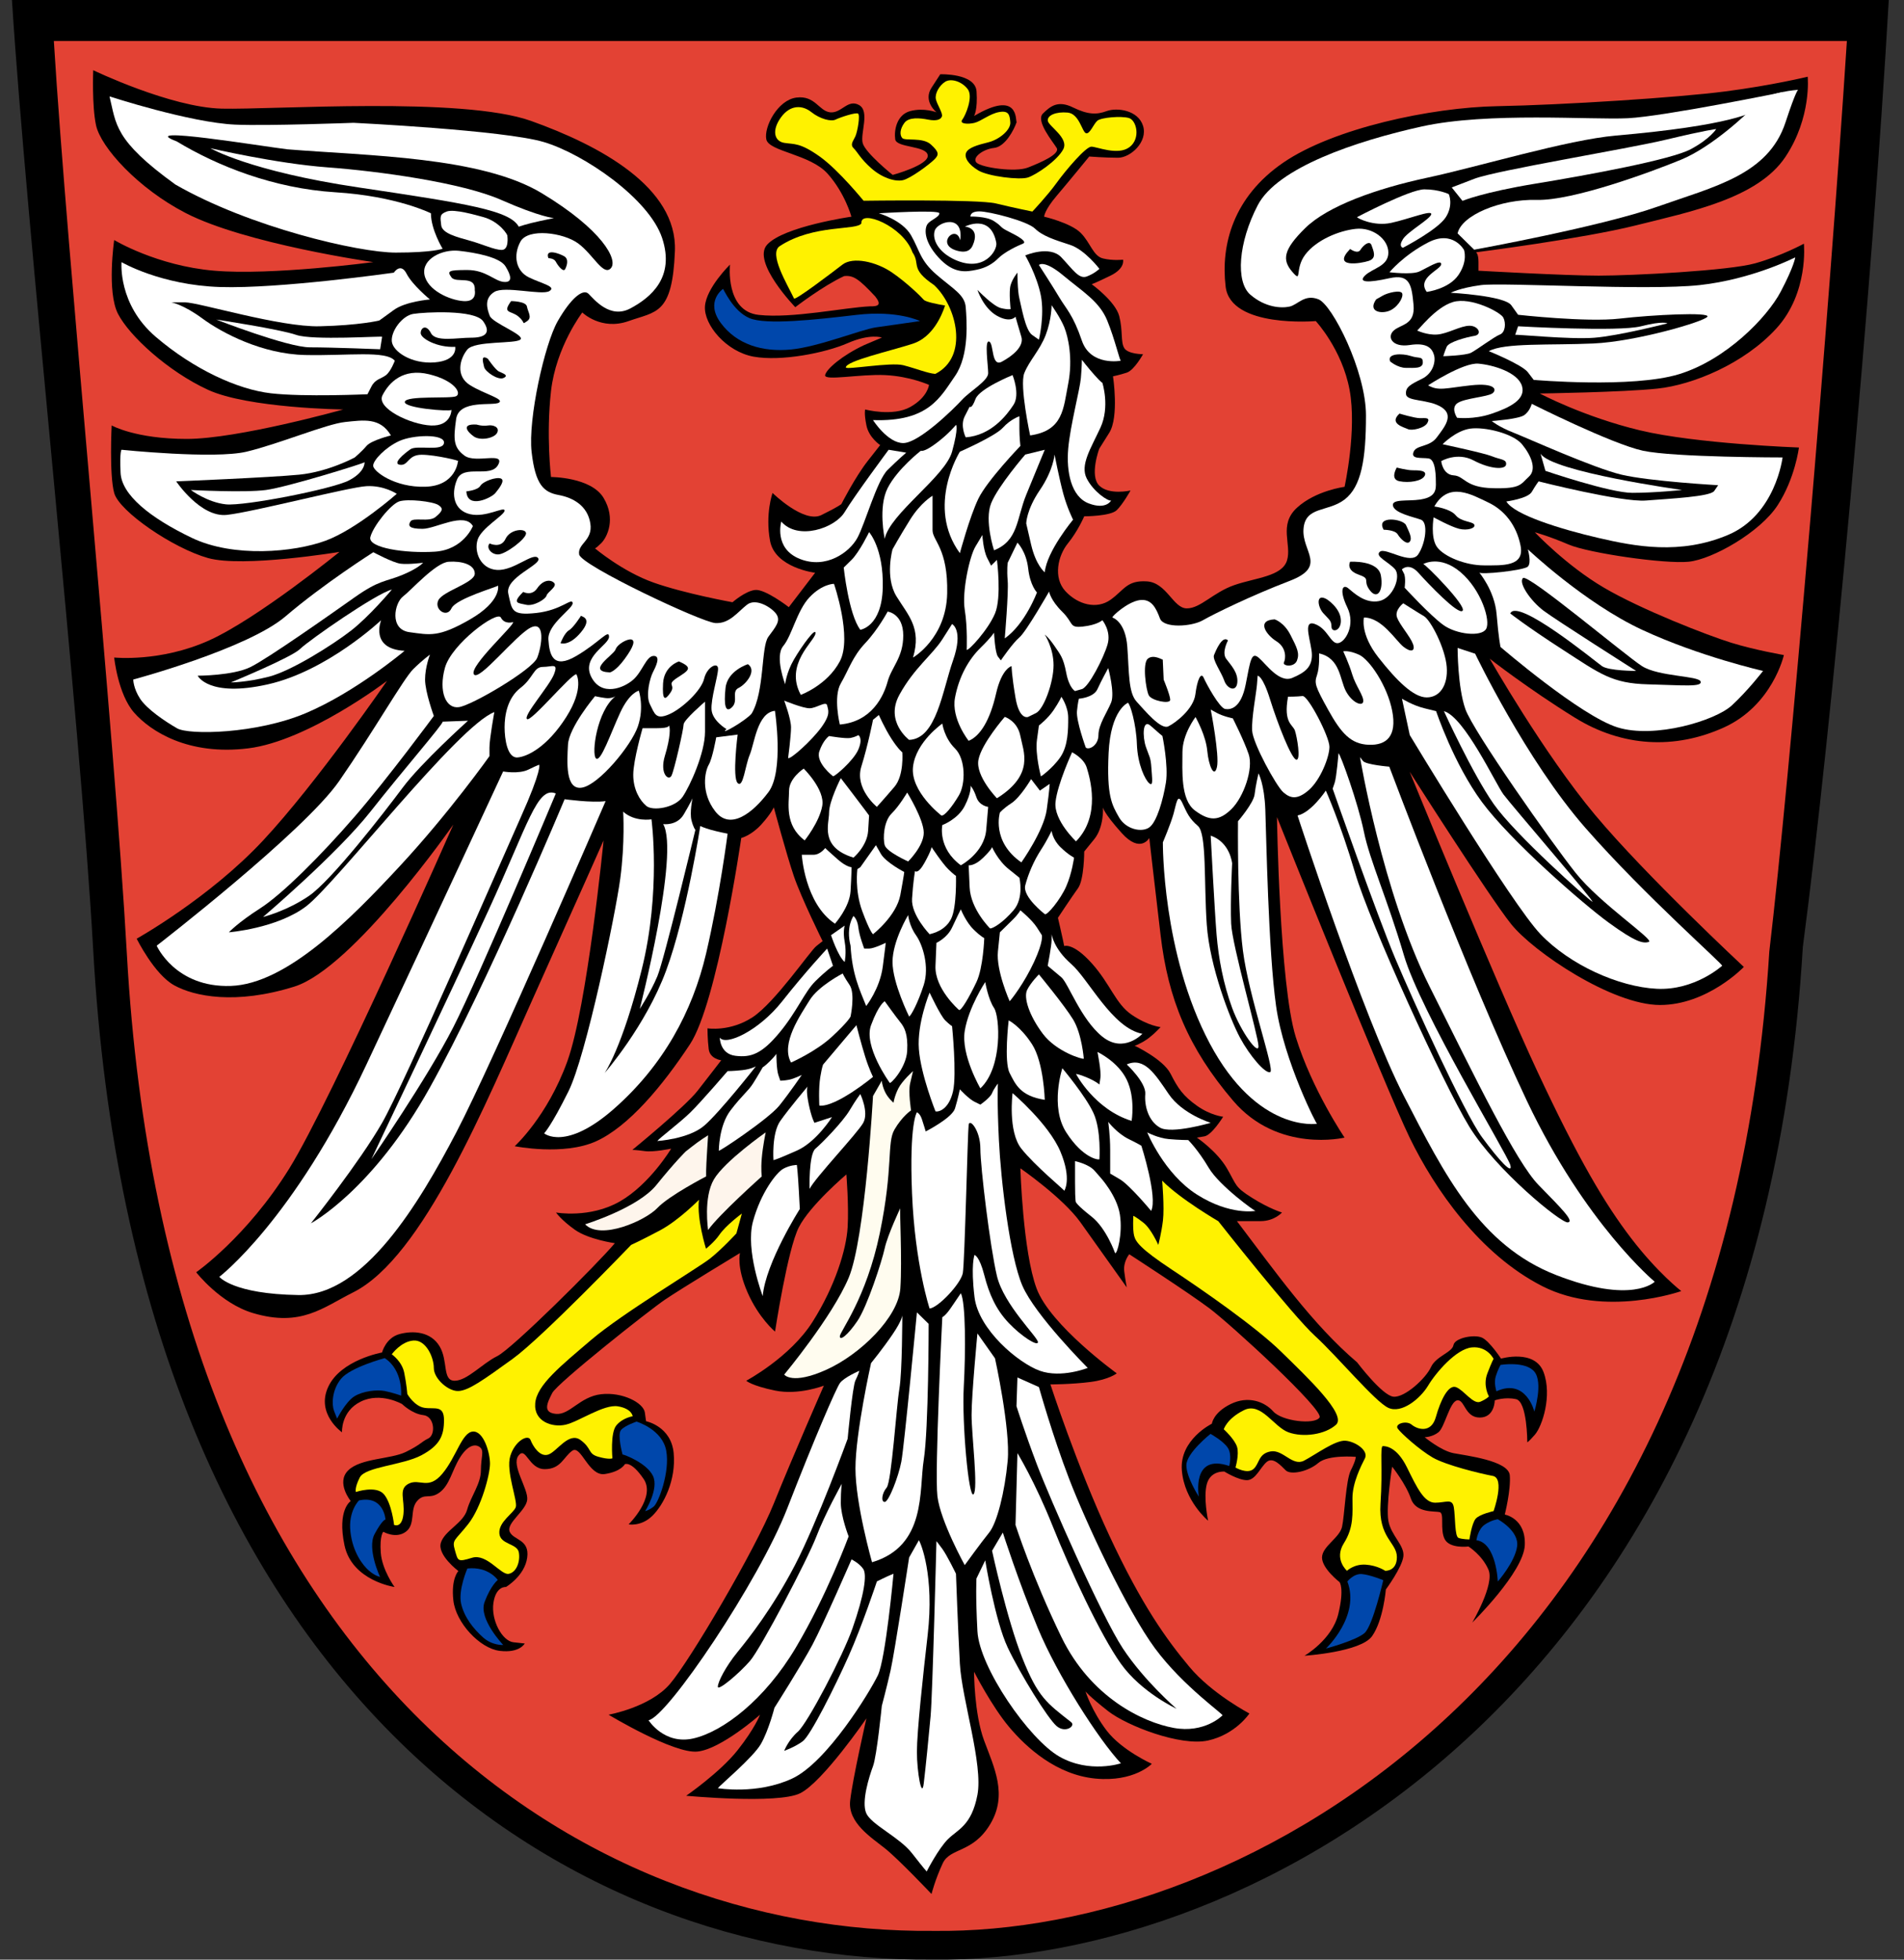 <?xml version="1.0" encoding="UTF-8"?>
<svg width="68px" height="70px" viewBox="0 0 68 70" version="1.1" xmlns="http://www.w3.org/2000/svg" xmlns:xlink="http://www.w3.org/1999/xlink">
    <rect x="0" y="0" width="68" height="70" fill="#333333" stroke="none"/>
    <title>Wappen-Chemnitz Copy 8</title>
    <g id="Aktuelle-Previews-CSD-2021" stroke="none" stroke-width="1" fill="none" fill-rule="evenodd">
        <g id="CSD-D-Preview-2021-Startseite" transform="translate(-463, -950)">
            <g id="Partnerstädte" transform="translate(94, 950)">
                <g id="Wappen-Chemnitz-Copy-8" transform="translate(369.427, 0)">
                    <path d="M0.847,0.761 L66.327,0.893 L62.895,39.573 C62.895,39.573 60.915,52.643 54.314,58.848 C47.713,65.052 44.017,69.277 33.191,69.541 C22.366,69.805 14.841,62.808 13.389,61.092 C11.937,59.376 5.732,50.663 4.808,44.458 C3.884,38.253 0.847,0.893 0.847,0.761 Z" id="path3568" fill="#E34234"></path>
                    <path d="M-2.98427949e-14,0 C0.508,8.072 2.437,25.625 2.901,33.923 C4.387,60.504 19.945,70.121 32.901,69.998 C44.27,70.145 62.373,60.532 63.96,33.826 C64.983,26.074 66.453,10.101 67.029,0 L-2.98427949e-14,0 Z M1.496,1.464 L65.533,1.464 C64.902,11.234 63.492,27.817 62.763,33.985 C61.142,59.9 43.916,69.115 32.919,68.973 C20.388,69.092 5.541,59.789 4.104,34.078 C3.655,26.053 1.975,9.273 1.496,1.464 Z" id="path1738" fill="#000000"></path>
                    <path d="M21.532,44.408 C21.532,44.408 20.593,44.277 20.101,43.926 C19.609,43.575 19.431,43.312 19.431,43.312 C19.431,43.312 20.638,43.531 21.71,42.917 C22.783,42.303 23.543,41.031 23.543,41.031 C23.543,41.031 22.917,41.163 22.604,41.119 C22.291,41.075 22.157,41.075 22.157,41.075 C22.157,41.075 24.035,39.54 24.482,38.969 C24.929,38.399 25.331,37.873 25.331,37.873 C25.331,37.873 24.929,37.829 24.884,37.478 C24.84,37.127 24.84,36.733 24.84,36.733 C24.84,36.733 25.644,36.864 26.449,36.338 C27.253,35.811 28.505,33.969 28.729,33.794 C28.952,33.618 28.952,33.618 28.952,33.618 C28.952,33.618 28.192,32.083 27.924,31.294 C27.656,30.504 27.209,28.838 27.209,28.838 C27.209,28.838 27.119,29.057 26.762,29.452 C26.404,29.846 26.046,29.934 26.046,29.934 C26.046,29.934 25.197,35.811 24.214,37.303 C23.23,38.794 22.023,40.241 20.861,40.768 C19.699,41.294 17.955,40.943 17.955,40.943 C17.955,40.943 19.118,39.891 19.833,37.917 C20.548,35.943 21.129,30.022 21.129,30.022 C21.129,30.022 20.235,32.039 18.581,35.724 C16.927,39.408 14.682,44.914 12.189,46.163 C11.104,46.706 10.33,47.412 8.618,46.907 C7.441,46.56 6.58,45.446 6.58,45.446 C6.58,45.446 8.389,44.189 9.909,41.733 C11.429,39.276 15.765,29.452 15.765,29.452 C15.765,29.452 12.189,34.583 10.088,35.241 C7.987,35.899 6.512,35.592 5.796,35.197 C5.081,34.803 4.455,33.531 4.455,33.531 C4.455,33.531 7.048,32.083 8.97,30.022 C10.892,27.96 13.396,24.32 13.396,24.32 C13.396,24.32 10.58,26.469 8.434,26.732 C6.288,26.995 4.947,26.118 4.366,25.46 C3.785,24.802 3.651,23.487 3.651,23.487 C3.651,23.487 5.305,23.662 7.048,22.873 C8.791,22.083 11.697,19.715 11.697,19.715 C11.697,19.715 8.255,20.285 7.003,19.934 C5.752,19.583 3.83,18.267 3.651,17.609 C3.472,16.951 3.561,15.197 3.561,15.197 C3.561,15.197 4.411,15.679 6.243,15.679 C8.076,15.679 11.831,14.627 11.831,14.627 C11.831,14.627 8.434,14.583 7.003,13.925 C5.573,13.267 4.187,11.995 3.785,11.206 C3.383,10.416 3.651,8.574 3.651,8.574 C3.651,8.574 5.171,9.495 7.227,9.67 C9.283,9.846 12.904,9.363 12.904,9.363 C12.904,9.363 8.339,8.712 6.203,7.609 C4.508,6.734 3.172,5.266 3.002,4.472 C2.852,3.774 2.902,2.508 2.902,2.508 C2.902,2.508 5.662,3.837 7.495,3.881 C9.328,3.925 16.078,3.442 18.537,4.319 C20.995,5.197 23.767,6.688 23.677,8.969 C23.588,11.249 23.007,11.118 22.023,11.469 C21.04,11.82 20.369,11.162 20.369,11.162 C20.369,11.162 19.431,12.39 19.252,13.969 C19.073,15.548 19.252,17.039 19.252,17.039 C19.252,17.039 20.682,17.039 21.129,17.785 C21.576,18.53 21.263,19.188 21.04,19.408 C20.816,19.627 20.816,19.583 20.816,19.583 C20.816,19.583 21.8,20.416 22.917,20.811 C24.035,21.206 25.734,21.513 25.734,21.513 C25.734,21.513 26.181,21.118 26.538,21.074 C26.896,21.03 27.745,21.688 27.745,21.688 L28.684,20.46 C28.684,20.46 27.253,20.285 27.075,19.32 C26.896,18.355 27.164,17.609 27.164,17.609 C27.164,17.609 28.282,18.706 28.907,18.399 C29.533,18.092 29.623,18.004 29.623,18.004 C29.623,18.004 30.114,17.039 30.561,16.469 C31.008,15.899 31.008,15.899 31.008,15.899 C31.008,15.899 30.606,15.635 30.517,15.197 C30.427,14.758 30.472,14.627 30.472,14.627 C30.472,14.627 31.455,14.89 32.081,14.539 C32.707,14.188 32.752,13.749 32.752,13.749 C32.752,13.749 32.081,13.442 31.187,13.399 C30.293,13.355 28.997,13.618 29.042,13.399 C29.086,13.179 29.667,12.687 30.434,12.328 L31.069,12.058 C31.069,12.058 30.651,11.907 29.846,12.258 C29.042,12.609 27.477,12.916 26.493,12.741 C25.51,12.565 24.705,11.6 24.75,10.942 C24.795,10.284 25.644,9.451 25.644,9.451 C25.644,9.451 25.465,11.118 26.672,11.249 C27.879,11.381 29.712,10.986 30.651,10.942 C30.92,10.947 31.08,10.902 30.83,10.588 C30.244,9.961 30.049,9.826 29.719,9.863 C28.959,10.214 27.976,10.973 27.976,10.973 C27.976,10.973 26.407,9.352 26.972,8.738 C27.57,8.086 29.98,7.74 29.98,7.74 C29.98,7.74 29.757,6.907 29.131,6.205 C28.505,5.504 27.03,5.416 26.941,4.977 C26.851,4.539 27.343,3.574 28.013,3.486 C28.684,3.398 28.818,3.968 29.22,4.012 C29.623,4.056 29.846,3.53 30.248,3.749 C30.651,3.968 30.293,4.758 30.383,5.109 C30.472,5.46 31.455,6.249 31.455,6.249 C31.455,6.249 32.752,5.898 32.707,5.547 C32.662,5.197 31.59,5.284 31.545,4.977 C31.5,4.67 31.59,4.1 32.081,3.968 C32.573,3.837 33.02,4.012 33.02,4.012 C33.02,4.012 32.528,3.618 32.841,3.135 C33.154,2.653 33.154,2.653 33.154,2.653 C33.154,2.653 34.406,2.609 34.45,3.267 C34.495,3.925 34.361,4.144 34.361,4.144 C35.971,3.192 35.836,4.3 35.881,4.363 C35.792,4.626 35.479,5.24 35.076,5.284 C34.674,5.328 34.272,5.635 34.45,5.811 C34.629,5.986 35.836,6.162 36.283,5.986 C36.73,5.811 37.445,5.504 37.311,5.284 C37.177,5.065 36.551,4.319 36.82,4.056 C37.088,3.793 37.356,3.574 37.893,3.837 C38.429,4.1 38.742,4.1 39.099,3.968 C39.457,3.837 40.217,3.925 40.396,4.495 C40.575,5.065 39.949,5.635 39.502,5.635 C39.055,5.635 38.474,5.591 38.474,5.591 C38.474,5.591 37.758,6.469 37.311,6.995 C36.864,7.521 36.864,7.74 36.864,7.74 C36.864,7.74 37.803,7.96 38.161,8.311 C38.518,8.662 38.608,9.144 38.965,9.232 C39.323,9.319 39.681,9.276 39.681,9.276 C39.681,9.276 39.77,9.583 39.234,9.846 C38.697,10.109 38.563,10.153 38.563,10.153 C38.563,10.153 39.412,10.767 39.546,11.293 C39.681,11.82 39.591,12.214 39.725,12.434 C39.859,12.653 40.396,12.653 40.396,12.653 C40.396,12.653 40.083,13.223 39.815,13.311 C39.546,13.399 39.323,13.442 39.323,13.442 C39.323,13.442 39.546,14.89 39.189,15.46 C38.831,16.03 38.831,16.03 38.831,16.03 C38.831,16.03 38.474,16.995 38.831,17.346 C39.189,17.697 39.949,17.521 39.949,17.521 C39.949,17.521 39.681,18.004 39.457,18.223 C39.234,18.443 38.295,18.443 38.295,18.443 C38.295,18.443 38.071,18.969 37.714,19.408 C37.356,19.846 37.177,20.636 37.624,21.118 C38.071,21.601 38.742,21.776 39.234,21.425 C39.725,21.074 39.815,20.723 40.53,20.767 C41.245,20.811 41.469,21.732 41.96,21.732 C42.452,21.732 42.899,21.162 43.659,20.899 C44.419,20.636 45.358,20.592 45.537,20.022 C45.715,19.451 45.224,18.75 45.894,18.136 C46.565,17.521 47.593,17.39 47.593,17.39 C47.593,17.39 48.04,15.372 47.772,13.925 C47.503,12.477 46.565,11.469 46.565,11.469 C46.565,11.469 43.525,11.732 43.346,10.241 C43.167,8.749 43.614,7.039 45.402,5.811 C47.191,4.583 50.677,3.837 53.046,3.793 C55.416,3.749 59.484,3.486 61.182,3.267 C62.881,3.047 64.133,2.74 64.133,2.74 C64.133,2.74 64.281,4.189 63.338,5.604 C62.346,7.093 59.931,7.565 58.008,8.048 C56.086,8.53 52.287,9.012 52.287,9.012 C52.287,9.012 52.376,9.056 52.376,9.363 C52.376,9.67 52.376,9.67 52.376,9.67 C52.376,9.67 55.46,9.846 56.667,9.846 C57.874,9.846 61.316,9.67 62.255,9.407 C63.194,9.144 63.998,8.705 63.998,8.705 C63.998,8.705 64.177,10.46 63.015,11.732 C61.853,13.004 60.02,13.749 58.768,13.881 C57.517,14.013 54.566,14.056 54.566,14.056 C54.566,14.056 56.131,14.89 58.143,15.372 C60.154,15.855 63.82,15.986 63.82,15.986 C63.82,15.986 63.686,17.083 63.06,18.048 C62.434,19.013 60.735,19.978 59.886,20.065 C59.037,20.153 56.31,19.758 55.594,19.451 C54.879,19.144 54.388,19.013 54.388,19.013 C54.388,19.013 55.505,20.197 56.846,20.986 C58.187,21.776 60.556,22.697 61.406,22.96 C62.255,23.223 63.283,23.399 63.283,23.399 C63.283,23.399 62.881,25.197 61.138,25.987 C59.394,26.776 57.517,26.688 55.818,25.636 C54.119,24.583 52.778,23.53 52.778,23.53 C52.778,23.53 54.7,26.908 56.533,29.101 C58.366,31.294 61.853,34.54 61.853,34.54 C61.853,34.54 60.556,35.899 58.858,35.899 C57.159,35.899 54.343,34.013 53.538,33.004 C52.734,31.996 49.917,27.566 49.917,27.566 C49.917,27.566 53.002,35.11 54.477,38.268 C55.952,41.426 56.891,43.005 57.83,44.233 C58.768,45.461 59.618,46.119 59.618,46.119 C59.618,46.119 56.891,47.084 54.656,45.943 C52.421,44.803 50.811,42.478 49.917,40.636 C49.023,38.794 45.179,29.188 45.179,29.188 C45.179,29.188 45.268,35.154 45.849,37.04 C46.431,38.926 47.593,40.636 47.593,40.636 C47.593,40.636 45.224,41.206 43.614,39.32 C42.005,37.434 41.29,35.68 41.022,33.399 C40.753,31.118 40.619,29.934 40.619,29.934 C40.619,29.934 40.306,30.504 39.636,29.759 C38.965,29.013 38.965,28.838 38.965,28.838 C38.965,28.838 39.01,29.539 38.652,29.978 C38.295,30.417 38.295,30.417 38.295,30.417 C38.295,30.417 38.295,31.425 38.071,31.732 C37.848,32.039 37.356,32.785 37.356,32.785 C37.356,32.785 37.49,33.355 37.535,33.575 C37.58,33.794 37.58,33.794 37.58,33.794 C37.58,33.794 37.893,33.662 38.563,34.408 C39.234,35.154 39.412,35.855 39.993,36.25 C40.575,36.645 41.022,36.689 41.022,36.689 C41.022,36.689 40.709,37.04 40.396,37.215 C40.083,37.39 40.083,37.347 40.083,37.347 C40.083,37.347 41.111,37.829 41.379,38.355 C41.647,38.882 41.826,39.145 42.318,39.496 C42.81,39.847 43.257,39.891 43.257,39.891 C43.257,39.891 42.854,40.548 42.586,40.592 C42.318,40.636 42.318,40.636 42.318,40.636 C42.318,40.636 43.033,41.119 43.391,41.733 C43.748,42.347 43.659,42.391 44.285,42.785 C44.911,43.18 45.358,43.312 45.358,43.312 C45.358,43.312 45.09,43.619 44.598,43.619 C44.106,43.619 43.748,43.619 43.748,43.619 C45.117,45.422 46.444,47.307 48.04,48.663 C48.04,48.663 48.934,49.847 49.336,49.891 C49.739,49.935 50.498,49.233 50.677,48.838 C50.856,48.443 51.437,48.312 51.482,48.049 C51.527,47.786 52.242,47.654 52.51,47.786 C52.778,47.917 53.181,48.531 53.181,48.531 C53.181,48.531 54.388,48.18 54.7,49.014 C55.013,49.847 54.656,50.944 54.388,51.251 C54.119,51.558 54.119,51.514 54.119,51.514 C54.119,51.514 54.119,50.066 53.717,49.979 C53.315,49.891 52.957,50.022 52.957,50.022 C52.957,50.022 52.957,50.636 52.421,50.636 C51.884,50.636 51.884,49.979 51.616,50.022 C51.348,50.066 51.169,50.987 50.945,51.163 C50.722,51.338 50.454,51.338 50.454,51.338 C50.454,51.338 51.035,51.821 51.482,51.908 C51.929,51.996 53.449,52.172 53.494,52.698 C53.538,53.224 53.315,54.101 53.315,54.101 C53.315,54.101 54.075,54.233 54.03,55.198 C53.985,56.163 52.152,57.961 52.152,57.961 C52.152,57.961 52.957,56.602 52.734,56.075 C52.51,55.549 52.018,55.242 52.018,55.242 C52.018,55.242 51.348,55.33 51.169,54.979 C50.99,54.628 51.169,54.058 50.99,54.014 C50.811,53.97 50.141,54.058 49.962,53.531 C49.783,53.005 49.292,52.391 49.292,52.391 C49.292,52.391 49.068,53.794 49.157,54.321 C49.247,54.847 49.739,55.198 49.694,55.593 C49.649,55.988 49.068,56.777 49.068,56.777 C49.068,56.777 48.979,57.874 48.576,58.444 C48.174,59.014 46.162,59.145 46.162,59.145 C46.162,59.145 47.146,58.575 47.369,57.654 C47.593,56.733 47.414,56.514 47.414,56.514 C47.414,56.514 46.788,56.031 46.788,55.637 C46.788,55.242 47.414,54.935 47.503,54.54 C47.593,54.145 47.638,52.873 47.816,52.522 C47.995,52.172 47.995,52.04 47.995,52.04 C47.995,52.04 47.012,51.952 46.654,52.259 C46.296,52.566 45.671,52.698 45.492,52.522 C45.313,52.347 45.045,52.04 44.821,52.215 C44.598,52.391 44.419,52.873 44.106,52.873 C43.793,52.873 43.301,52.566 43.301,52.566 C43.301,52.566 42.81,52.522 42.676,53.005 C42.542,53.487 42.72,54.321 42.72,54.321 C42.72,54.321 41.871,53.619 41.782,52.522 C41.692,51.426 42.854,50.856 42.854,50.856 C42.854,50.856 42.899,50.461 43.525,50.154 C44.151,49.847 44.732,50.066 45.045,50.417 C45.358,50.768 46.52,50.9 46.699,50.636 C46.878,50.373 43.525,47.303 42.765,46.733 C42.005,46.163 39.904,44.803 39.904,44.803 C39.904,44.803 39.681,45.066 39.725,45.417 C39.77,45.768 39.815,45.987 39.815,45.987 C39.815,45.987 38.787,44.54 38.161,43.663 C37.535,42.785 36.015,41.733 36.015,41.733 C36.015,41.733 36.104,44.715 36.596,46.031 C37.088,47.347 39.457,49.057 39.457,49.057 C39.457,49.057 39.189,49.277 38.518,49.365 C37.848,49.452 37.088,49.452 37.088,49.452 C37.088,49.452 38.027,52.347 39.189,54.847 C40.351,57.347 41.245,58.575 42.05,59.54 C42.854,60.505 44.195,61.207 44.195,61.207 C44.195,61.207 43.704,61.953 42.72,62.172 C41.737,62.391 39.815,61.646 39.144,61.119 C38.474,60.593 38.34,60.417 38.34,60.417 C38.34,60.417 38.563,61.119 39.099,61.821 C39.636,62.523 40.709,63.005 40.709,63.005 C40.709,63.005 40.083,63.663 38.697,63.532 C37.311,63.4 36.239,62.435 35.613,61.689 C34.987,60.944 34.361,59.716 34.361,59.716 C34.361,59.716 34.361,61.207 34.719,62.172 C35.076,63.137 35.568,64.102 34.942,65.154 C34.316,66.207 33.512,65.988 33.243,66.558 C32.975,67.128 32.841,67.655 32.841,67.655 C32.841,67.655 31.679,66.426 31.187,66.032 C30.695,65.637 29.846,65.111 29.936,64.321 C30.025,63.532 30.517,61.382 30.517,61.382 C30.517,61.382 28.952,63.663 28.147,64.058 C27.343,64.453 24.08,64.146 24.08,64.146 C24.08,64.146 25.287,63.312 25.912,62.523 C26.538,61.733 26.717,61.251 26.717,61.251 C26.717,61.251 25.331,62.479 24.482,62.567 C23.633,62.654 21.308,61.251 21.308,61.251 C21.308,61.251 22.783,60.988 23.498,60.154 C24.214,59.321 26.538,55.373 27.209,53.707 C27.879,52.04 28.997,49.496 28.997,49.496 C28.997,49.496 28.103,49.847 27.253,49.672 C26.404,49.496 26.225,49.321 26.225,49.321 C26.225,49.321 27.79,48.487 28.594,47.215 C29.399,45.943 29.801,44.628 29.846,43.838 C29.891,43.049 29.801,41.952 29.801,41.952 C29.801,41.952 28.505,43.049 28.103,43.838 C27.7,44.628 27.253,47.566 27.253,47.566 C27.253,47.566 26.672,47.084 26.27,46.163 C25.868,45.242 26.002,44.759 26.002,44.759 C26.002,44.759 23.901,46.031 23.32,46.426 C22.739,46.821 19.475,49.408 19.296,49.759 C19.118,50.11 18.939,50.461 19.431,50.505 C19.922,50.549 20.28,49.891 21.04,49.803 C21.8,49.715 22.56,50.11 22.604,50.461 C22.649,50.812 22.649,50.768 22.649,50.768 C22.649,50.768 23.543,50.944 23.633,51.908 C23.722,52.873 23.275,53.751 22.873,54.145 C22.47,54.54 22.023,54.452 22.023,54.452 C22.023,54.452 23.007,53.487 22.56,52.83 C22.113,52.172 21.889,52.303 21.889,52.303 C21.889,52.303 21.755,52.566 21.174,52.654 C20.593,52.742 20.325,51.601 20.012,51.821 C19.699,52.04 19.609,52.479 19.028,52.479 C18.447,52.479 18.358,51.645 18.09,51.996 C17.821,52.347 18.447,53.18 18.402,53.575 C18.358,53.97 17.642,54.409 17.777,54.716 C17.911,55.023 18.492,54.979 18.402,55.637 C18.313,56.295 17.642,56.689 17.642,56.689 C17.642,56.689 17.285,56.645 17.195,57.259 C17.106,57.874 17.508,58.619 17.911,58.663 C18.313,58.707 18.313,58.707 18.313,58.707 C18.313,58.707 18.134,59.058 17.419,58.97 C16.704,58.882 15.854,57.961 15.765,57.172 C15.676,56.382 15.944,56.119 15.944,56.119 C15.944,56.119 15.184,55.549 15.318,55.11 C15.452,54.672 16.123,54.409 16.257,53.926 C16.391,53.444 16.748,53.005 16.748,52.522 C16.748,52.04 16.883,51.821 16.704,51.689 C16.525,51.558 16.257,51.645 15.989,52.084 C15.72,52.522 15.631,53.049 15.273,53.312 C14.916,53.575 14.737,53.312 14.469,53.619 C14.2,53.926 14.424,54.452 14.066,54.716 C13.709,54.979 13.262,54.716 13.262,54.716 C13.262,54.716 13.128,54.847 13.172,55.461 C13.217,56.075 13.664,56.689 13.664,56.689 C13.664,56.689 12.144,56.47 11.876,55.198 C11.608,53.926 12.099,53.619 12.099,53.619 C12.099,53.619 11.563,52.961 12.01,52.522 C12.457,52.084 13.53,52.128 14.066,51.865 C14.603,51.601 14.603,51.514 14.871,51.382 C15.139,51.251 15.094,50.593 14.692,50.549 C14.29,50.505 13.932,50.154 13.932,50.154 C13.932,50.154 13.172,49.715 12.457,50.066 C11.742,50.417 11.787,51.163 11.787,51.163 C11.787,51.163 10.848,50.505 11.295,49.54 C11.742,48.575 13.217,48.312 13.217,48.312 C13.217,48.312 13.351,47.786 13.843,47.654 C14.335,47.522 14.96,47.566 15.273,48.093 C15.586,48.619 15.363,49.321 15.81,49.321 C16.257,49.321 16.793,48.707 17.33,48.443 C17.866,48.18 20.906,45.154 21.532,44.408 Z" id="path2252" fill="#000000"></path>
                    <path d="M25.395,10.32 C25.395,10.32 24.745,10.765 25.316,11.538 C25.887,12.311 26.813,12.581 27.817,12.485 C28.822,12.388 30.318,11.77 30.87,11.692 C31.421,11.615 32.431,11.469 32.431,11.469 C32.431,11.469 31.638,11.074 30.161,11.248 C28.684,11.422 26.931,11.615 26.34,11.364 C25.749,11.113 25.415,10.32 25.395,10.32 Z" id="path2255" fill="#0047AB"></path>
                    <path d="M30.339,7.973 C30.204,8.244 28.634,7.996 27.422,8.791 C27.016,9.057 27.684,10.143 27.931,10.663 C27.969,10.742 29.286,9.742 29.661,9.452 C30.035,9.162 30.865,9.345 31.434,9.736 C31.96,10.098 32.464,10.591 32.563,10.707 C32.628,10.784 33.044,10.865 33.326,10.914 C33.205,11.283 32.877,12.049 32.172,12.278 C31.342,12.546 29.785,12.895 29.782,13.125 C29.781,13.222 31.382,12.93 31.834,13.046 C32.287,13.162 32.702,13.336 32.977,13.356 C34.185,12.747 33.746,10.94 32.933,10.183 C32.055,9.589 32.457,9.44 32.162,9.015 C31.828,8.07 30.289,7.467 30.339,7.973 Z" id="path2257" fill="#FFF200"></path>
                    <path d="M30.417,7.171 C30.417,7.171 34.513,7.113 35.143,7.268 C35.773,7.422 36.443,7.557 36.443,7.557 C36.443,7.557 36.974,6.997 37.309,6.533 C37.644,6.07 38.353,5.239 38.55,5.239 C38.747,5.239 39.495,5.567 39.909,5.258 C40.322,4.949 40.165,4.292 39.889,4.215 C39.613,4.137 38.904,4.195 38.766,4.311 C38.628,4.427 38.491,4.814 38.353,4.756 C38.215,4.698 38.116,4.06 37.703,4.021 C37.289,3.983 36.974,4.118 36.994,4.311 C37.014,4.504 37.762,4.93 37.545,5.335 C37.329,5.741 36.58,6.243 36.285,6.34 C35.99,6.437 34.867,6.301 34.513,6.089 C34.158,5.876 34.001,5.625 34.079,5.451 C34.158,5.277 34.473,5.181 34.867,5.084 C35.261,4.988 35.675,4.64 35.655,4.369 C35.635,4.099 35.596,3.944 35.261,4.002 C34.926,4.06 34.611,4.331 34.375,4.389 C34.139,4.446 33.823,4.427 33.942,4.273 C34.06,4.118 34.335,3.461 34.139,3.191 C33.942,2.92 33.548,2.785 33.331,2.92 C33.115,3.055 32.957,3.345 32.996,3.538 C33.036,3.732 33.252,4.041 33.213,4.157 C33.174,4.273 33.016,4.331 32.721,4.273 C32.425,4.215 32.031,4.176 31.874,4.389 C31.716,4.601 31.697,4.814 31.795,4.93 C31.894,5.045 32.524,4.891 32.819,5.161 C33.115,5.432 33.115,5.529 32.937,5.702 C32.76,5.876 32.09,6.379 31.815,6.437 C31.539,6.495 31.086,6.359 30.692,6.012 C30.298,5.664 30.2,5.432 30.062,5.297 C29.924,5.161 30.042,5.045 30.121,4.872 C30.2,4.698 30.298,4.118 30.22,4.06 C30.141,4.002 29.57,4.195 29.412,4.273 C29.255,4.35 28.861,4.253 28.546,4.002 C28.231,3.751 27.797,3.732 27.463,4.195 C27.128,4.659 27.226,5.045 27.581,5.103 C27.935,5.161 28.132,5.084 28.841,5.586 C29.55,6.089 30.456,7.229 30.417,7.171 Z" id="path2261" fill="#FFF200"></path>
                    <path d="M24.536,42.857 C24.536,42.857 23.812,43.595 23.144,43.95 C22.476,44.305 22.113,44.469 22.113,44.469 C22.113,44.469 18.939,47.776 17.88,48.541 C16.822,49.306 16.321,49.661 15.959,49.688 C15.597,49.716 15.067,49.251 15.067,48.869 C15.067,48.486 14.789,47.857 14.343,47.885 C13.898,47.912 13.564,48.377 13.564,48.377 C13.564,48.377 13.926,48.623 14.009,49.032 C14.093,49.442 14.121,49.798 14.121,49.798 C14.121,49.798 14.371,50.235 14.733,50.289 C15.095,50.344 15.43,50.18 15.43,50.727 C15.43,51.273 15.29,51.628 14.622,51.984 C13.954,52.339 12.617,52.394 12.422,52.776 C12.227,53.159 12.283,53.295 12.283,53.295 C12.283,53.295 13.007,53.049 13.285,53.377 C13.564,53.705 13.647,54.47 13.647,54.47 C13.647,54.47 13.926,54.607 13.981,54.088 C14.037,53.569 13.786,53.186 14.176,52.995 C14.566,52.803 14.873,53.241 15.374,52.639 C15.875,52.038 16.07,51.164 16.46,51.137 C16.85,51.109 17.073,51.902 17.073,52.284 C17.073,52.667 16.766,53.842 16.293,54.443 C15.819,55.044 15.708,54.989 15.819,55.372 C15.931,55.755 15.903,55.809 16.432,55.645 C16.961,55.481 17.463,56.274 17.741,56.219 C18.02,56.165 18.159,55.782 18.103,55.454 C18.047,55.126 17.435,55.181 17.407,54.771 C17.379,54.361 17.908,54.06 17.992,53.842 C18.075,53.623 17.63,52.558 17.797,52.011 C17.964,51.464 18.437,51.219 18.521,51.437 C18.604,51.656 18.855,52.066 19.161,51.956 C19.468,51.847 19.886,51.137 20.303,51.437 C20.721,51.738 20.554,51.929 20.944,52.038 C21.334,52.148 21.445,52.093 21.445,52.093 C21.445,52.093 21.362,51.191 21.584,50.918 C21.807,50.645 22.169,50.59 22.169,50.59 C22.169,50.59 22.141,50.317 21.64,50.235 C21.139,50.153 20.248,50.781 19.774,50.891 C19.301,51 18.632,50.781 18.688,50.126 C18.744,49.47 19.607,48.787 20.693,47.857 C21.779,46.928 24.509,45.289 24.926,44.961 C25.344,44.633 25.873,44.059 25.873,44.059 L26.068,43.349 C26.068,43.349 25.496,43.768 25.261,44.114 C25.093,44.36 24.787,44.606 24.787,44.606 C24.787,44.606 24.453,43.54 24.536,42.857 Z" id="path2263" fill="#FFF200"></path>
                    <path d="M41.079,42.174 C41.079,42.174 41.163,43.13 41.107,43.595 C41.051,44.059 40.94,44.469 40.94,44.469 C40.94,44.469 40.689,43.895 40.411,43.677 C40.132,43.458 40.049,43.431 40.049,43.431 C40.049,43.431 40.021,43.923 40.077,44.141 C40.132,44.36 40.299,44.606 41.413,45.344 C42.527,46.081 44.421,47.393 45.34,48.295 C46.259,49.196 47.68,50.535 47.29,50.891 C46.9,51.246 46.12,51.355 45.591,51.164 C45.062,50.973 44.616,50.071 44.003,50.371 C43.391,50.672 43.279,51.055 43.279,51.055 C43.279,51.055 43.669,51.41 43.753,51.683 C43.836,51.956 43.697,52.421 43.697,52.421 C43.697,52.421 44.115,52.667 44.338,52.476 C44.56,52.284 44.505,51.929 44.95,51.847 C45.396,51.765 45.73,52.394 46.148,52.175 C46.566,51.956 47.262,51.437 47.624,51.464 C47.986,51.492 48.459,51.82 48.32,52.093 C48.181,52.366 47.875,52.967 47.875,53.514 C47.875,54.06 47.93,54.552 47.568,55.126 C47.206,55.7 47.68,56.11 47.68,56.11 C47.68,56.11 47.93,55.864 48.348,55.891 C48.766,55.919 49.044,56.11 49.044,56.11 C49.044,56.11 49.462,56.137 49.462,55.618 C49.462,55.099 48.794,54.935 48.877,53.705 C48.961,52.476 48.849,51.656 48.961,51.656 C49.072,51.656 49.462,51.683 49.824,52.421 C50.186,53.159 50.437,53.678 50.827,53.678 C51.216,53.678 51.439,53.514 51.495,53.842 C51.551,54.17 51.523,54.88 51.662,54.935 C51.801,54.989 52.052,54.989 52.052,54.989 C52.052,54.989 52.136,54.416 52.275,54.252 C52.414,54.088 52.915,53.978 52.915,53.978 C52.915,53.978 53.333,52.803 52.887,52.721 C52.442,52.639 51.216,52.339 50.743,52.066 C50.27,51.792 49.601,51.191 49.49,51.027 C49.378,50.863 49.796,50.727 49.991,50.891 C50.186,51.055 50.687,51.219 50.854,50.617 C51.022,50.016 51.3,49.442 51.579,49.552 C51.857,49.661 52.191,50.18 52.442,50.071 C52.693,49.962 52.748,49.88 52.748,49.88 C52.748,49.88 52.525,49.497 52.693,49.06 C52.86,48.623 52.915,48.541 52.915,48.541 C52.915,48.541 52.693,48.076 52.136,48.131 C51.579,48.185 50.854,49.032 50.576,49.497 C50.297,49.962 49.629,50.508 49.156,50.289 C48.682,50.071 47.345,48.459 46.538,47.721 C45.73,46.983 43.084,43.622 43.084,43.622 C43.084,43.622 41.72,42.83 41.079,42.174 Z" id="path2265" fill="#FFF200"></path>
                    <path d="M13.313,48.513 C13.313,48.513 12.088,48.841 11.753,49.251 C11.419,49.661 11.419,50.18 11.503,50.399 C11.586,50.617 11.614,50.672 11.614,50.672 C11.614,50.672 11.92,50.071 12.227,49.88 C12.533,49.688 13.034,49.634 13.313,49.688 C13.591,49.743 13.898,49.852 13.898,49.852 C13.898,49.852 13.981,48.951 13.313,48.513 Z" id="path2267" fill="#0047AB"></path>
                    <path d="M12.394,53.596 C12.394,53.596 12.004,53.978 12.088,54.716 C12.171,55.454 12.533,55.919 12.756,56.11 C12.979,56.301 13.146,56.328 13.146,56.328 C13.146,56.328 12.672,55.317 12.951,54.798 C13.229,54.279 13.341,54.279 13.341,54.279 C13.341,54.279 13.285,53.405 12.394,53.596 Z" id="path3238" fill="#0047AB"></path>
                    <path d="M16.265,56.028 C16.265,56.028 15.931,56.793 16.042,57.285 C16.154,57.777 16.488,58.187 16.822,58.487 C17.156,58.788 17.546,58.76 17.546,58.76 C17.546,58.76 16.655,57.831 16.878,57.23 C17.101,56.629 17.351,56.438 17.351,56.438 C17.351,56.438 17.017,55.946 16.265,56.028 Z" id="path3240" fill="#0047AB"></path>
                    <path d="M21.807,51.956 C21.807,51.956 21.612,51.246 21.751,51.082 C21.891,50.918 22.308,50.781 22.308,50.781 C22.308,50.781 23.227,51.055 23.367,51.82 C23.506,52.585 23.088,53.678 22.921,53.814 C22.754,53.951 22.615,53.978 22.615,53.978 C22.615,53.978 23.116,53.186 22.893,52.721 C22.67,52.257 21.863,51.956 21.807,51.956 Z" id="path3242" fill="#0047AB"></path>
                    <path d="M43.474,52.366 C43.474,52.366 43.586,51.956 43.419,51.71 C43.251,51.464 42.806,51.219 42.806,51.219 C42.806,51.219 41.943,51.902 41.943,52.339 C41.943,52.776 42.388,53.459 42.388,53.459 C42.388,53.459 42.11,51.902 43.474,52.366 Z" id="path3245" fill="#0047AB"></path>
                    <path d="M47.693,56.493 C47.693,56.493 47.915,56.203 48.211,56.227 C48.507,56.252 48.975,56.445 48.975,56.445 C48.975,56.445 48.605,58.065 48.309,58.331 C48.014,58.597 46.929,58.887 46.929,58.887 C46.929,58.887 48.162,57.727 47.693,56.493 Z" id="path3247" fill="#0047AB"></path>
                    <path d="M52.302,55.018 C52.302,55.018 52.351,54.631 52.598,54.462 C52.844,54.293 53.066,54.269 53.066,54.269 C53.066,54.269 53.83,54.68 53.756,55.236 C53.682,55.792 53.066,56.493 53.066,56.493 C53.066,56.493 53.017,55.115 52.302,55.018 Z" id="path3249" fill="#0047AB"></path>
                    <path d="M53.017,49.698 C53.017,49.698 52.918,49.408 52.992,49.166 C53.066,48.924 53.165,48.755 53.165,48.755 C53.165,48.755 54.052,48.61 54.372,48.997 C54.693,49.384 54.372,50.424 54.372,50.424 C54.372,50.424 54.077,49.215 53.017,49.698 Z" id="path3251" fill="#0047AB"></path>
                    <path d="M32.39,55.019 L32.042,55.634 C32.042,55.634 31.519,59.054 31.379,59.67 C31.24,60.285 31.066,60.935 31.066,60.935 C31.066,60.935 30.891,62.713 30.752,63.09 C30.612,63.466 30.334,64.355 30.508,64.765 C30.682,65.176 31.693,65.62 32.146,66.202 C32.599,66.783 32.669,66.851 32.669,66.851 C32.669,66.851 33.087,66.031 33.436,65.689 C33.784,65.347 34.272,65.21 34.481,64.116 C34.69,63.021 33.924,60.696 33.854,59.43 C33.784,58.165 33.715,56.216 33.715,56.216 C33.715,56.216 33.401,55.566 33.227,55.327 C33.052,55.087 33.017,55.053 33.017,55.053 C33.017,55.053 32.878,60.559 32.808,61.311 C32.739,62.064 32.634,63.124 32.564,63.705 C32.495,64.287 32.32,63.295 32.32,62.577 C32.32,61.858 32.539,59.833 32.704,58.404 C32.948,56.284 32.46,55.121 32.39,55.019 Z" id="path3253" fill="#FFFFFF"></path>
                    <path d="M25.21,63.876 C25.21,63.876 26.604,64.116 27.859,63.534 C29.114,62.953 30.647,60.422 30.926,59.841 C31.205,59.259 31.484,56.216 31.484,56.216 C31.484,56.216 31.31,56.284 31.1,56.387 C30.891,56.489 30.891,56.489 30.891,56.489 C30.891,56.489 30.369,58.062 29.881,59.157 C29.393,60.251 28.521,61.995 28.242,62.2 C27.964,62.406 27.58,62.542 27.58,62.542 C27.58,62.542 27.72,62.166 28.068,61.858 C28.417,61.551 29.677,59.147 30.02,58.165 C30.438,56.968 30.543,56.25 30.403,56.045 C30.264,55.839 29.985,55.703 29.985,55.703 C29.985,55.703 28.974,58.028 28.591,58.746 C28.208,59.465 27.232,61.003 27.232,61.003 C27.232,61.003 27.022,61.824 26.744,62.303 C26.465,62.782 25.28,63.774 25.21,63.876 Z" id="path3255" fill="#FFFFFF"></path>
                    <path d="M39.605,62.987 C39.605,62.987 38.49,63.363 37.409,62.748 C36.329,62.132 34.551,59.567 34.481,58.268 C34.412,56.968 34.446,56.387 34.446,56.387 L34.76,55.737 C34.76,55.737 35.109,57.891 35.562,58.849 C36.015,59.807 36.991,61.38 37.305,61.653 C37.618,61.927 38.002,61.653 37.827,61.516 C36.956,60.832 36.642,60.627 36.085,59.225 C35.527,57.823 35.004,55.395 35.004,55.395 L35.388,54.745 C35.388,54.745 35.945,56.489 36.642,58.165 C37.339,59.841 38.803,62.132 39.605,62.987 Z" id="path3257" fill="#FFFFFF"></path>
                    <path d="M22.735,61.448 C22.735,61.448 23.293,62.337 24.339,62.098 C25.384,61.858 26.883,60.73 27.998,58.849 C29.114,56.968 29.881,54.882 29.881,54.882 C29.881,54.882 29.602,54.164 29.602,53.685 C29.602,53.206 29.637,53.001 29.637,53.001 C29.637,53.001 29.044,54.061 28.73,54.882 C28.417,55.703 26.744,58.883 26.36,59.328 C25.977,59.772 25.21,60.422 25.21,60.251 C25.21,60.08 25.489,59.533 25.907,59.02 C26.325,58.507 27.162,57.447 27.964,55.908 C28.765,54.369 29.846,51.394 29.846,51.394 C29.846,51.394 30.02,49.513 30.125,49.308 C30.229,49.102 30.264,48.966 30.264,48.966 C30.264,48.966 29.706,49.205 29.567,49.41 C29.427,49.615 28.696,51.291 27.685,53.89 C26.674,56.489 23.398,61.345 22.735,61.448 Z" id="path3259" fill="#FFFFFF"></path>
                    <path d="M43.23,61.277 C43.23,61.277 42.602,61.927 41.487,61.722 C40.372,61.516 38.524,60.627 37.479,58.473 C36.433,56.318 35.841,54.472 35.841,54.472 L35.91,51.907 C35.91,51.907 36.538,52.933 37.165,54.506 C37.793,56.079 38.873,58.404 39.605,59.43 C40.337,60.456 41.592,61.038 41.592,61.038 C41.592,61.038 40.441,60.046 39.675,58.883 C38.908,57.72 37.061,53.514 36.607,52.317 C36.154,51.12 35.876,50.231 35.876,50.231 L35.91,49.205 L36.677,49.547 C36.677,49.547 37.165,51.291 37.758,52.83 C38.35,54.369 39.814,57.515 40.825,58.883 C41.836,60.251 43.334,61.277 43.23,61.277 Z" id="path3261" fill="#FFFFFF"></path>
                    <path d="M30.717,55.805 C30.717,55.805 30.125,53.719 30.125,52.454 C30.125,51.188 30.682,48.692 30.682,48.692 C30.682,48.692 31.1,48.179 31.449,47.666 C31.798,47.153 31.798,46.982 31.798,46.982 C31.798,46.982 31.798,49 31.693,49.615 C31.588,50.231 31.414,52.933 31.24,53.138 C31.066,53.343 31.031,53.651 31.17,53.651 C31.31,53.651 31.658,52.762 31.763,52.214 C31.867,51.667 32.32,46.879 32.32,46.879 L32.739,47.29 C32.739,47.29 32.739,51.052 32.564,52.146 C32.39,53.24 32.669,55.224 30.717,55.805 Z" id="path3263" fill="#FFFFFF"></path>
                    <path d="M33.889,46.195 C33.889,46.195 33.749,46.401 33.54,46.708 C33.331,47.016 33.227,47.05 33.227,47.05 C33.227,47.05 32.948,52.556 33.052,53.446 C33.157,54.335 34.028,55.908 34.028,55.908 C34.028,55.908 34.621,55.087 34.9,54.745 C35.178,54.403 35.457,53.309 35.562,52.18 C35.666,51.052 35.109,48.521 35.109,48.521 L34.481,47.632 C34.481,47.632 34.272,49.821 34.272,50.539 C34.272,51.257 34.516,53.206 34.342,53.377 C34.168,53.548 33.924,50.812 33.993,49.547 C34.063,48.282 34.063,46.537 33.889,46.195 Z" id="path3265" fill="#FFFFFF"></path>
                    <path d="M31.728,43.152 C31.728,43.152 31.275,44.109 31.17,44.588 C31.066,45.067 30.543,46.674 30.194,47.187 C29.846,47.7 29.567,47.905 29.567,47.734 C29.567,47.563 30.508,46.401 30.996,44.041 C31.484,41.681 31.24,40.826 31.519,40.348 C31.798,39.869 32.111,39.664 32.111,39.664 C32.111,39.664 32.007,39.014 32.076,38.706 C32.146,38.398 32.181,38.261 32.181,38.261 C32.181,38.261 31.798,38.603 31.658,38.877 C31.519,39.151 31.484,39.39 31.484,39.39 C31.484,39.39 31.275,39.219 31.17,38.98 C31.066,38.74 31.066,38.603 31.066,38.603 L30.752,39.151 C30.752,39.151 30.473,44.246 29.881,45.648 C29.288,47.05 27.58,49.102 27.58,49.102 C27.58,49.102 27.859,49.479 29.079,48.931 C30.299,48.384 31.658,47.05 31.728,46.024 C31.798,44.999 31.693,43.152 31.728,43.152 Z" id="path3268" fill="#FFFCEF"></path>
                    <path d="M32.773,46.743 C32.773,46.743 32.251,45.17 32.146,42.639 C32.042,40.108 32.32,39.732 32.32,39.732 C32.32,39.732 32.425,39.766 32.495,39.971 C32.564,40.177 32.634,40.416 32.634,40.416 C32.634,40.416 33.575,39.937 33.68,39.595 C33.784,39.253 33.854,38.911 33.854,38.911 C33.854,38.911 34.168,39.253 34.377,39.356 C34.586,39.458 34.586,39.458 34.586,39.458 C34.586,39.458 34.934,39.219 35.004,39.048 C35.074,38.877 35.213,38.706 35.213,38.706 C35.213,38.706 35.178,39.287 35.248,40.724 C35.318,42.16 35.632,44.862 36.085,45.922 C36.538,46.982 38.42,48.863 38.42,48.863 C38.42,48.863 37.479,49.239 36.712,48.966 C35.945,48.692 34.516,47.495 34.377,46.332 C34.237,45.17 34.377,44.828 34.377,44.828 C34.377,44.828 34.551,44.862 34.725,45.546 C34.9,46.23 35.144,46.777 35.597,47.256 C36.05,47.734 36.642,48.111 36.642,47.94 C36.642,47.769 35.422,46.606 35.178,45.58 C34.934,44.554 34.586,41.681 34.586,41.031 C34.586,40.382 34.203,39.937 34.168,40.177 C34.133,40.416 34.028,45.101 33.959,45.477 C33.889,45.853 33.087,46.708 32.773,46.743 Z" id="path3270" fill="#FFFFFF"></path>
                    <path d="M20.47,43.733 C20.47,43.733 22.352,43.152 23.014,42.331 C23.676,41.51 24.06,41.134 24.06,41.134 C24.06,41.134 24.443,40.826 24.652,40.689 C24.862,40.553 24.862,40.553 24.862,40.553 C24.862,40.553 24.792,41.613 24.792,41.818 C24.792,42.023 24.792,42.023 24.792,42.023 C24.792,42.023 23.467,42.707 23.049,43.152 C22.631,43.596 21.028,44.315 20.47,43.733 Z" id="path3273" fill="#FEF5EC"></path>
                    <path d="M24.862,43.938 C24.862,43.938 24.687,42.776 25.071,42.126 C25.454,41.476 26.918,40.45 26.918,40.45 C26.918,40.45 26.813,40.963 26.779,41.373 C26.744,41.784 26.779,42.023 26.779,42.023 C26.779,42.023 25.245,43.391 24.862,43.938 Z" id="path3275" fill="#FEF5EC"></path>
                    <path d="M26.813,46.298 C26.813,46.298 26.186,44.657 26.465,43.631 C26.744,42.605 27.301,41.886 27.545,41.75 C27.789,41.613 28.033,41.613 28.033,41.613 C28.033,41.613 28.068,41.886 28.103,42.536 C28.138,43.186 28.138,43.186 28.138,43.186 C28.138,43.186 26.918,45.101 26.813,46.298 Z" id="path3277" fill="#FFFFFF"></path>
                    <path d="M28.486,42.468 C28.486,42.468 28.452,41.237 28.696,41.031 C28.939,40.826 29.671,40.074 29.915,39.664 C30.159,39.253 30.299,39.082 30.299,39.082 C30.299,39.082 30.612,39.732 30.403,40.108 C30.194,40.484 28.696,42.057 28.486,42.468 Z" id="path3279" fill="#FFFFFF"></path>
                    <path d="M27.197,41.442 C27.197,41.442 27.127,40.484 27.441,40.04 C27.754,39.595 28.417,38.809 28.417,38.809 C28.417,38.809 28.347,38.911 28.452,39.424 C28.556,39.937 28.661,40.108 28.661,40.108 L29.288,39.903 C29.288,39.903 28.73,40.792 28.033,41.1 C27.336,41.408 27.301,41.408 27.197,41.442 Z" id="path3281" fill="#FFFFFF"></path>
                    <path d="M25.245,41.1 C25.245,41.1 25.245,40.211 25.663,39.664 C26.081,39.116 26.291,38.98 26.465,38.706 C26.639,38.432 26.813,38.125 26.813,38.125 C26.813,38.125 26.883,38.09 27.057,37.919 C27.232,37.748 27.301,37.646 27.301,37.646 C27.301,37.646 27.301,38.193 27.371,38.398 C27.441,38.603 27.441,38.603 27.441,38.603 C27.441,38.603 27.58,38.603 27.754,38.569 C27.929,38.535 28.208,38.398 28.208,38.398 C28.208,38.398 27.789,39.014 27.406,39.493 C27.022,39.971 25.175,41.202 25.245,41.1 Z" id="path3283" fill="#FFFFFF"></path>
                    <path d="M23.049,40.758 C23.049,40.758 24.164,40.689 24.722,40.211 C25.28,39.732 26.569,38.09 26.569,38.09 C26.569,38.09 26.395,38.193 26.081,38.227 C25.768,38.261 25.559,38.261 25.559,38.261 C25.559,38.261 24.618,39.356 24.234,39.732 C23.851,40.108 23.119,40.655 23.049,40.758 Z" id="path3285" fill="#FFFFFF"></path>
                    <path d="M28.835,39.493 C28.835,39.493 28.8,38.877 28.87,38.467 C28.939,38.056 28.974,38.022 28.974,38.022 L30.159,36.62 C30.159,36.62 30.334,37.304 30.473,37.748 C30.612,38.193 30.752,38.467 30.752,38.467 C30.752,38.467 29.427,39.561 28.835,39.493 Z" id="path3287" fill="#FFFFFF"></path>
                    <path d="M27.824,37.954 C27.824,37.954 28.696,37.577 29.288,37.03 C29.881,36.483 29.95,36.312 29.95,36.312 C29.95,36.312 30.125,35.491 29.915,35.184 C29.706,34.876 29.671,34.773 29.671,34.773 C29.671,34.773 28.8,35.218 28.486,35.731 C28.173,36.244 27.441,37.27 27.824,37.954 Z" id="path3289" fill="#FFFFFF"></path>
                    <path d="M25.28,37.064 C25.28,37.064 25.28,37.646 25.837,37.714 C26.395,37.783 26.779,37.646 27.406,36.893 C28.033,36.141 28.312,35.423 28.696,35.047 C29.079,34.671 29.323,34.5 29.323,34.5 L29.114,33.884 C29.114,33.884 28.347,34.705 27.51,35.765 C26.674,36.825 25.489,37.372 25.28,37.064 Z" id="path3291" fill="#FFFFFF"></path>
                    <path d="M39.396,44.759 C39.396,44.759 39.082,43.87 38.559,43.46 C38.036,43.049 38.002,42.947 38.002,42.947 C38.002,42.947 37.967,42.981 37.967,42.228 C37.967,41.476 37.967,41.476 37.967,41.476 C37.967,41.476 38.455,41.579 38.664,41.818 C38.873,42.057 38.873,42.057 38.873,42.057 C38.873,42.057 39.466,42.707 39.57,43.391 C39.675,44.075 39.466,44.828 39.396,44.759 Z" id="path3295" fill="#FFFFFF"></path>
                    <path d="M40.685,43.254 C40.685,43.254 39.919,42.331 39.57,42.126 C39.222,41.921 39.222,41.921 39.222,41.921 C39.222,41.921 39.222,41.579 39.222,41.066 C39.222,40.553 39.152,40.074 39.152,40.074 C39.152,40.074 39.466,40.484 39.884,40.689 C40.302,40.895 40.337,40.929 40.337,40.929 C40.337,40.929 40.929,42.776 40.685,43.254 Z" id="path3297" fill="#FFFFFF"></path>
                    <path d="M44.415,43.254 C44.415,43.254 43.509,43.425 42.324,42.673 C41.139,41.921 40.546,40.45 40.546,40.45 C40.546,40.45 40.929,40.655 41.313,40.689 C41.696,40.724 42.01,40.724 42.01,40.724 C42.01,40.724 42.358,41.066 42.742,41.715 C43.125,42.365 44.415,43.289 44.415,43.254 Z" id="path3299" fill="#FFFFFF"></path>
                    <path d="M39.814,38.022 C39.814,38.022 40.511,38.672 40.476,39.082 C40.441,39.493 40.581,40.04 40.999,40.279 C41.417,40.519 42.812,40.108 42.812,40.108 C42.812,40.108 41.801,39.8 41.313,39.082 C40.825,38.364 40.441,37.748 39.814,38.022 Z" id="path3301" fill="#FFFFFF"></path>
                    <path d="M37.583,42.536 C37.583,42.536 37.862,42.126 37.444,41.134 C37.026,40.142 35.736,39.048 35.736,39.048 C35.736,39.048 35.562,40.416 36.05,41.031 C36.538,41.647 37.583,42.502 37.583,42.536 Z" id="path3303" fill="#FFFFFF"></path>
                    <path d="M38.838,41.408 C38.838,41.408 38.908,40.382 38.629,39.766 C38.35,39.151 37.514,38.159 37.514,38.159 C37.514,38.159 37.061,39.527 37.653,40.45 C38.246,41.373 38.803,41.442 38.838,41.408 Z" id="path3305" fill="#FFFFFF"></path>
                    <path d="M39.988,40.04 C39.988,40.04 40.128,39.219 39.814,38.569 C39.5,37.919 38.768,37.577 38.768,37.577 C38.768,37.577 38.908,38.261 38.873,38.501 C38.838,38.74 38.838,38.74 38.838,38.74 C38.838,38.74 38.734,38.638 38.42,38.501 C38.106,38.364 38.002,38.364 38.002,38.364 C38.002,38.364 38.664,39.629 39.988,40.04 Z" id="path3307" fill="#FFFFFF"></path>
                    <path d="M40.372,36.928 C40.372,36.928 39.71,37.646 38.943,37.03 C38.176,36.415 37.723,35.115 37.479,34.91 C37.235,34.705 36.991,34.5 36.991,34.5 C36.991,34.5 37.13,33.781 37.13,33.576 C37.13,33.371 37.13,33.371 37.13,33.371 C37.13,33.371 37.2,33.884 37.827,34.431 C38.455,34.978 39.291,36.722 40.372,36.928 Z" id="path3309" fill="#FFFFFF"></path>
                    <path d="M38.28,37.817 C38.28,37.817 38.211,36.928 37.897,36.415 C37.583,35.902 36.677,34.807 36.677,34.807 C36.677,34.807 36.398,35.081 36.259,35.355 C36.119,35.628 36.329,36.278 36.817,36.928 C37.305,37.577 38.246,37.851 38.28,37.817 Z" id="path3311" fill="#FFFFFF"></path>
                    <path d="M36.886,39.287 C36.886,39.287 36.851,37.954 36.433,37.304 C36.015,36.654 35.597,36.449 35.597,36.449 C35.597,36.449 35.422,37.919 35.632,38.33 C35.841,38.74 36.015,39.151 36.886,39.287 Z" id="path3313" fill="#FFFFFF"></path>
                    <path d="M32.983,39.698 C32.983,39.698 32.46,38.398 32.39,37.475 C32.32,36.551 32.773,35.457 32.773,35.457 C32.773,35.457 33.157,36.278 33.331,36.449 C33.505,36.62 33.575,36.654 33.575,36.654 C33.575,36.654 33.749,38.364 33.61,38.98 C33.471,39.595 33.122,39.732 32.983,39.698 Z" id="path3315" fill="#FFFFFF"></path>
                    <path d="M34.586,38.877 C34.586,38.877 33.889,37.68 34.028,36.825 C34.168,35.97 34.76,35.081 34.76,35.081 C34.76,35.081 34.865,35.696 35.074,36.004 C35.283,36.312 35.388,38.125 34.586,38.877 Z" id="path3317" fill="#FFFFFF"></path>
                    <path d="M31.344,38.672 C31.344,38.672 30.403,37.372 30.682,36.62 C30.961,35.867 31.17,35.765 31.17,35.765 C31.17,35.765 31.588,36.346 31.728,36.517 C31.867,36.688 32.007,36.928 31.972,37.543 C31.937,38.159 31.344,38.774 31.344,38.672 Z" id="path3319" fill="#FFFFFF"></path>
                    <path d="M30.508,35.936 C30.508,35.936 30.996,35.32 31.1,34.534 C31.205,33.747 31.205,33.679 31.205,33.679 C31.205,33.679 30.787,33.884 30.612,33.884 C30.438,33.884 30.438,33.884 30.438,33.884 C30.438,33.884 30.264,33.439 30.229,33.132 C30.194,32.824 30.055,32.721 30.055,32.721 C30.055,32.721 29.776,33.097 29.95,33.781 C30.008,34.813 30.271,35.342 30.508,35.936 Z" id="path3321" fill="#FFFFFF"></path>
                    <path d="M32.042,36.312 C32.042,36.312 31.449,35.115 31.449,34.363 C31.449,33.61 32.007,32.687 32.007,32.687 C32.007,32.687 32.042,33.063 32.286,33.405 C32.529,33.747 32.773,34.534 32.564,35.184 C32.355,35.833 32.111,36.278 32.042,36.312 Z" id="path3323" fill="#FFFFFF"></path>
                    <path d="M33.819,36.073 C33.819,36.073 32.948,35.32 32.983,34.5 C33.017,33.679 33.017,33.679 33.017,33.679 C33.017,33.679 33.401,33.508 33.575,33.132 C33.749,32.755 33.889,32.482 33.889,32.482 C33.889,32.482 34.063,32.926 34.342,33.2 C34.621,33.474 34.725,33.508 34.725,33.508 C34.725,33.508 34.69,34.568 34.446,35.081 C34.203,35.594 33.889,36.141 33.819,36.073 Z" id="path3325" fill="#FFFFFF"></path>
                    <path d="M35.632,35.765 C35.632,35.765 35.144,34.671 35.213,33.987 C35.283,33.303 35.283,33.303 35.283,33.303 C35.283,33.303 35.527,33.063 35.736,32.858 C35.945,32.653 36.015,32.516 36.015,32.516 C36.015,32.516 36.433,32.858 36.607,33.132 C36.782,33.405 36.782,33.405 36.782,33.405 C36.782,33.405 36.851,33.61 36.503,34.363 C36.154,35.115 35.701,35.696 35.632,35.765 Z" id="path3327" fill="#FFFFFF"></path>
                    <path d="M29.741,34.363 C29.741,34.363 29.811,34.021 29.741,33.645 C29.671,33.268 29.741,33.063 29.741,33.063 L29.253,33.405 C29.253,33.405 29.497,34.158 29.741,34.363 Z" id="path3329" fill="#FFFFFF"></path>
                    <path d="M36.886,32.653 C36.886,32.653 36.085,32.037 36.189,31.627 C36.294,31.216 36.503,30.738 36.747,30.362 C36.991,29.985 37.13,29.678 37.13,29.678 C37.13,29.678 37.165,29.985 37.444,30.259 C37.723,30.533 37.932,30.635 37.932,30.635 C37.932,30.635 37.862,31.182 37.653,31.661 C37.444,32.14 36.956,32.721 36.886,32.653 Z" id="path3331" fill="#FFFFFF"></path>
                    <path d="M34.934,33.166 C34.934,33.166 34.237,32.482 34.203,31.695 C34.168,30.909 34.168,30.909 34.168,30.909 C34.168,30.909 34.377,30.943 34.69,30.635 C35.004,30.327 35.004,30.259 35.004,30.259 C35.004,30.259 35.213,30.738 35.597,31.045 C35.98,31.353 35.98,31.353 35.98,31.353 C35.98,31.353 36.154,32.071 35.771,32.516 C35.388,32.961 35.039,33.166 34.934,33.166 Z" id="path3335" fill="#FFFFFF"></path>
                    <path d="M32.773,33.371 C32.773,33.371 32.111,32.687 32.146,32.106 C32.181,31.524 32.251,31.114 32.251,31.114 C32.251,31.114 32.355,31.251 32.599,30.806 C32.843,30.362 32.843,30.259 32.843,30.259 C32.843,30.259 33.227,30.84 33.436,31.045 C33.645,31.251 33.715,31.285 33.715,31.285 C33.715,31.285 33.749,32.413 33.54,32.824 C33.331,33.234 32.913,33.337 32.773,33.371 Z" id="path3337" fill="#FFFFFF"></path>
                    <path d="M30.752,33.371 C30.752,33.371 31.588,32.721 31.728,31.969 C31.867,31.216 31.867,31.148 31.867,31.148 C31.867,31.148 31.205,30.806 31.031,30.498 C30.856,30.191 30.856,30.191 30.856,30.191 L30.299,30.977 L30.194,31.045 C30.194,31.045 30.09,31.798 30.369,32.55 C30.647,33.303 30.752,33.371 30.752,33.371 Z" id="path3339" fill="#FFFFFF"></path>
                    <path d="M29.393,32.995 C29.393,32.995 29.915,32.413 29.95,31.832 C29.985,31.251 29.985,30.977 29.985,30.977 C29.985,30.977 29.811,30.977 29.497,30.703 C29.183,30.43 29.044,30.293 29.044,30.293 C29.044,30.293 28.87,30.533 28.626,30.533 C28.382,30.533 28.208,30.533 28.208,30.533 C28.208,30.533 28.312,32.277 29.393,32.995 Z" id="path3341" fill="#FFFFFF"></path>
                    <path d="M36.05,30.806 C36.05,30.806 36.851,29.678 36.956,28.925 C37.061,28.173 37.061,28.002 37.061,28.002 L36.712,28.241 L36.398,27.831 C36.398,27.831 36.015,28.481 35.701,28.686 C35.388,28.891 35.283,29.028 35.283,29.028 C35.283,29.028 34.969,30.054 36.05,30.806 Z" id="path3343" fill="#FFFFFF"></path>
                    <path d="M33.889,30.909 C33.889,30.909 34.725,30.464 34.795,29.643 C34.865,28.823 34.865,28.823 34.865,28.823 C34.865,28.823 34.551,28.788 34.446,28.481 C34.342,28.173 34.237,28.07 34.237,28.07 C34.237,28.07 34.272,28.31 34.028,28.788 C33.784,29.267 33.227,29.472 33.227,29.472 C33.227,29.472 33.052,30.293 33.889,30.909 Z" id="path3345" fill="#FFFFFF"></path>
                    <path d="M32.007,30.772 C32.007,30.772 32.564,30.225 32.564,29.746 C32.564,29.267 31.972,28.31 31.972,28.31 C31.972,28.31 31.693,28.788 31.414,29.062 C31.135,29.336 31.1,29.951 31.17,30.191 C31.24,30.43 32.007,30.772 32.007,30.772 Z" id="path3347" fill="#FFFFFF"></path>
                    <path d="M30.055,30.635 C30.055,30.635 30.543,30.225 30.578,29.678 C30.612,29.13 30.612,29.13 30.612,29.13 C30.612,29.13 30.438,28.891 30.02,28.344 C29.602,27.797 29.602,27.797 29.602,27.797 C29.602,27.797 29.183,28.617 29.183,29.028 C29.183,29.438 28.835,30.259 30.055,30.635 Z" id="path3349" fill="#FFFFFF"></path>
                    <path d="M28.312,30.02 C28.312,30.02 28.835,29.37 28.939,28.788 C29.044,28.207 28.277,27.455 28.277,27.455 C28.277,27.455 27.754,27.797 27.754,28.241 C27.754,28.686 27.58,29.472 28.312,30.02 Z" id="path3351" fill="#FFFFFF"></path>
                    <path d="M38.002,30.054 C38.002,30.054 37.2,29.301 37.27,28.652 C37.339,28.002 37.862,26.873 37.862,26.873 C37.862,26.873 38.28,27.078 38.385,27.42 C38.49,27.762 38.908,29.13 38.002,30.054 Z" id="path3353" fill="#FFFFFF"></path>
                    <path d="M30.891,28.823 C30.891,28.823 30.09,28.173 30.334,27.386 C30.578,26.6 30.752,25.711 30.752,25.711 L30.961,25.54 C30.961,25.54 31.17,26.018 31.414,26.394 C31.658,26.771 31.798,26.873 31.798,26.873 C31.798,26.873 31.867,27.694 31.519,28.104 C31.17,28.515 30.856,28.857 30.891,28.823 Z" id="path3355" fill="#FFFFFF"></path>
                    <path d="M33.192,29.13 C33.192,29.13 32.076,28.275 32.181,27.386 C32.286,26.497 33.227,25.847 33.227,25.847 C33.227,25.847 33.296,26.36 33.68,26.736 C34.063,27.113 34.063,28.002 33.819,28.412 C33.575,28.823 33.296,29.165 33.192,29.13 Z" id="path3357" fill="#FFFFFF"></path>
                    <path d="M35.178,28.515 C35.178,28.515 34.412,27.728 34.516,27.147 C34.621,26.565 35.457,25.608 35.457,25.608 C35.457,25.608 35.91,25.745 36.015,26.292 C36.119,26.839 36.538,27.66 35.178,28.515 Z" id="path3359" fill="#FFFFFF"></path>
                    <path d="M36.747,27.728 C36.747,27.728 36.538,26.942 36.607,26.429 C36.677,25.916 36.677,25.916 36.677,25.916 C36.677,25.916 36.991,25.676 37.2,25.369 C37.409,25.061 37.479,24.89 37.479,24.89 C37.479,24.89 37.723,25.232 37.723,25.642 C37.723,26.052 37.723,26.634 37.444,27.044 C37.165,27.455 36.677,27.797 36.747,27.728 Z" id="path3361" fill="#FFFFFF"></path>
                    <path d="M38.35,26.702 C38.35,26.702 38.002,25.745 38.036,25.403 C38.071,25.061 38.106,24.958 38.106,24.958 C38.106,24.958 38.629,24.924 38.768,24.616 C38.908,24.308 39.152,23.864 39.152,23.864 C39.152,23.864 39.396,24.753 39.256,25.095 C39.117,25.437 38.803,25.881 38.803,26.258 C38.803,26.634 38.455,26.805 38.35,26.702 Z" id="path3363" fill="#FFFFFF"></path>
                    <path d="M27.72,27.078 C27.72,27.078 27.824,26.292 27.824,25.984 C27.824,25.676 27.58,25.027 27.58,25.027 C27.58,25.027 28.242,25.3 28.486,25.3 C28.73,25.3 29.079,25.027 29.114,25.198 C29.149,25.369 29.253,25.505 28.905,25.984 C28.556,26.463 27.789,27.147 27.72,27.078 Z" id="path3365" fill="#FFFFFF"></path>
                    <path d="M29.323,27.728 C29.323,27.728 28.696,27.249 28.835,26.839 C28.974,26.429 29.183,26.292 29.183,26.292 C29.183,26.292 29.776,26.394 29.95,26.36 C30.125,26.326 30.229,26.258 30.229,26.258 C30.229,26.258 30.403,26.36 30.229,26.771 C30.055,27.181 29.358,27.762 29.323,27.728 Z" id="path3367" fill="#FFFFFF"></path>
                    <path d="M29.567,25.881 C29.567,25.881 29.323,24.89 29.602,24.411 C29.881,23.932 30.02,23.453 30.473,22.975 C30.926,22.496 31.275,21.846 31.275,21.846 C31.275,21.846 31.832,21.914 31.832,22.701 C31.832,23.488 31.414,23.83 31.275,24.343 C31.135,24.856 30.717,25.779 29.567,25.881 Z" id="path3369" fill="#FFFFFF"></path>
                    <path d="M32.042,26.429 C32.042,26.429 31.17,25.779 31.693,24.821 C32.216,23.864 32.878,23.385 33.227,22.838 C33.575,22.291 33.575,22.291 33.575,22.291 C33.575,22.291 33.993,22.496 33.61,23.59 C33.227,24.685 33.017,26.394 32.042,26.429 Z" id="path3371" fill="#FFFFFF"></path>
                    <path d="M34.168,26.463 C34.168,26.463 33.54,25.676 33.68,24.924 C33.819,24.172 34.168,23.556 34.586,23.146 C35.004,22.735 35.074,22.598 35.074,22.598 C35.074,22.598 35.109,23.317 35.213,23.453 C35.318,23.59 35.318,23.59 35.318,23.59 C35.318,23.59 35.736,22.975 35.98,22.769 C36.224,22.564 37.04,21.132 37.04,21.132 C37.04,21.132 37.093,21.443 37.511,21.853 C37.929,22.264 37.744,22.434 38.24,22.382 C38.768,22.325 38.943,22.154 38.943,22.154 C38.943,22.154 39.268,22.543 39.128,23.022 C38.989,23.5 38.455,24.548 38.211,24.616 C37.967,24.685 37.967,24.685 37.967,24.685 C37.967,24.685 37.758,24.582 37.653,24.035 C37.549,23.488 37.444,23.385 37.235,23.077 C37.026,22.769 36.886,22.667 36.886,22.667 C36.886,22.667 37.2,23.146 37.2,23.761 C37.2,24.377 36.851,25.334 36.573,25.471 C36.294,25.608 36.294,25.608 36.294,25.608 C36.294,25.608 35.98,25.745 35.841,24.924 C35.701,24.103 35.701,23.795 35.701,23.795 C35.701,23.795 35.353,23.864 35.144,24.787 C34.934,25.711 34.586,26.292 34.168,26.463 Z" id="path3373" fill="#FFFFFF"></path>
                    <path d="M28.173,24.821 C28.173,24.821 29.114,24.479 29.567,23.624 C30.02,22.769 29.358,20.854 29.358,20.854 C29.358,20.854 28.939,20.854 28.486,21.333 C28.033,21.812 27.859,22.701 27.545,23.077 C27.232,23.453 27.615,24.445 27.615,24.445 C27.615,24.445 27.65,24.035 27.929,23.556 C28.208,23.077 28.73,22.359 28.696,22.633 C28.661,22.906 27.58,23.727 28.173,24.821 Z" id="path3375" fill="#FFFFFF"></path>
                    <path d="M34.098,23.214 C34.098,23.214 34.133,22.427 34.028,21.778 C33.924,21.128 34.203,19.863 34.412,19.521 C34.621,19.179 34.656,19.11 34.656,19.11 C34.656,19.11 34.69,19.657 34.83,19.931 C34.969,20.205 34.969,20.205 34.969,20.205 L35.178,19.999 C35.178,19.999 35.353,21.333 35.109,21.914 C34.865,22.496 34.168,23.248 34.098,23.214 Z" id="path3377" fill="#FFFFFF"></path>
                    <path d="M35.457,22.804 C35.457,22.804 35.597,21.162 35.562,20.752 C35.527,20.341 35.562,20.102 35.562,20.102 L35.91,19.384 C35.91,19.384 36.224,19.692 36.294,20.307 C36.363,20.923 36.607,21.162 36.607,21.162 C36.607,21.162 36.189,22.291 35.457,22.804 Z" id="path3379" fill="#FFFFFF"></path>
                    <path d="M32.181,23.488 C32.181,23.488 33.366,22.804 33.401,21.196 C33.436,19.589 32.878,19.315 32.878,18.939 C32.878,18.563 32.878,17.708 32.878,17.708 C32.878,17.708 32.46,17.947 32.076,18.563 C31.693,19.179 31.449,19.623 31.449,19.623 C31.449,19.623 31.17,20.615 31.588,21.299 C32.007,21.983 32.495,22.427 32.181,23.488 Z" id="path3381" fill="#FFFFFF"></path>
                    <path d="M30.299,22.496 C30.299,22.496 31.066,22.393 31.1,20.991 C31.135,19.589 30.612,19.008 30.612,19.008 C30.612,19.008 30.264,19.726 29.985,19.999 C29.706,20.273 29.706,20.273 29.706,20.273 C29.706,20.273 29.881,21.949 30.299,22.496 Z" id="path3383" fill="#FFFFFF"></path>
                    <path d="M36.886,20.444 C36.886,20.444 36.573,20.205 36.398,19.452 C36.224,18.7 36.224,18.7 36.224,18.7 C36.224,18.7 36.224,18.221 36.712,17.503 C37.2,16.785 37.235,16.237 37.235,16.237 C37.235,16.237 37.409,17.127 37.549,17.64 C37.688,18.153 37.897,18.563 37.897,18.563 C37.897,18.563 36.956,19.692 36.886,20.444 Z" id="path3385" fill="#FFFFFF"></path>
                    <path d="M33.854,19.76 C33.854,19.76 34.203,18.46 34.516,17.811 C34.83,17.161 36.015,15.93 36.015,15.93 C36.015,15.93 35.98,15.622 35.98,15.314 C35.98,15.006 35.98,14.87 35.98,14.87 C35.98,14.87 35.666,14.972 35.388,15.28 C35.109,15.588 33.854,16.135 33.854,16.135 C33.854,16.135 32.634,18.084 33.854,19.76 Z" id="path3387" fill="#FFFFFF"></path>
                    <path d="M27.476,18.631 C27.476,18.631 27.197,19.589 28.138,19.965 C29.079,20.341 29.915,19.726 30.194,19.213 C30.473,18.7 30.891,17.161 31.275,16.785 C31.658,16.408 31.937,16.169 31.937,16.169 L31.31,16.066 C31.31,16.066 30.09,17.708 29.741,18.289 C29.393,18.871 28.068,19.315 27.476,18.631 Z" id="path3389" fill="#FFFFFF"></path>
                    <path d="M31.17,19.247 C31.17,19.247 30.926,18.118 31.275,17.434 C31.623,16.75 32.46,16.101 32.46,16.101 C32.46,16.101 32.564,16.169 33.017,15.827 C33.471,15.485 33.715,15.177 33.715,15.177 C33.715,15.177 33.819,15.246 33.575,16.135 C33.331,17.024 31.344,18.358 31.17,19.247 Z" id="path3391" fill="#FFFFFF"></path>
                    <path d="M34.063,15.622 C34.063,15.622 33.854,15.212 34.028,14.87 C34.203,14.528 34.203,14.528 34.203,14.528 C34.203,14.528 34.272,14.63 34.412,14.254 C34.551,13.878 35.736,13.399 35.736,13.399 C35.736,13.399 36.015,14.083 35.771,14.459 C35.527,14.835 34.969,15.554 34.063,15.622 Z" id="path3393" fill="#FFFFFF"></path>
                    <path d="M30.752,15.006 C30.752,15.006 31.275,15.827 31.832,15.827 C32.39,15.827 33.645,14.596 33.924,14.288 C34.203,13.98 34.865,13.604 34.865,13.331 C34.865,13.057 34.725,12.134 34.9,12.202 C35.074,12.27 34.969,13.125 35.353,12.92 C35.736,12.715 36.154,12.373 36.05,12.031 C35.945,11.689 35.841,11.313 35.841,11.313 C35.841,11.313 35.666,11.552 35.178,11.279 C34.69,11.005 34.481,10.355 34.481,10.355 C34.481,10.355 35.039,10.937 35.318,11.005 C35.597,11.073 35.666,11.039 35.666,11.039 C35.666,11.039 35.597,10.424 35.666,10.184 C35.736,9.945 35.91,9.74 35.91,9.74 C35.91,9.74 35.91,10.39 35.98,10.663 C36.05,10.937 36.189,11.792 36.433,11.963 C36.677,12.134 36.677,12.134 36.677,12.134 C36.677,12.134 36.886,11.279 36.747,10.561 C36.607,9.842 36.189,9.124 36.189,9.124 C36.189,9.124 37.061,8.748 37.479,9.193 C37.897,9.637 38.106,9.979 38.385,9.877 C38.664,9.774 38.838,9.603 38.838,9.603 C38.838,9.603 38.315,8.919 37.793,8.748 C37.27,8.577 36.817,8.44 36.538,8.167 C36.259,7.893 34.9,7.551 34.551,7.551 C34.203,7.551 34.233,7.735 34.233,7.735 C34.233,7.735 34.796,7.72 35.07,7.897 C35.399,8.109 35.248,8.1 35.596,8.271 C35.945,8.442 36.278,8.636 36.103,8.705 C35.929,8.773 35.453,8.995 35.221,9.23 C35.046,9.407 34.795,9.569 34.446,9.637 C34.098,9.706 33.645,9.808 33.087,9.193 C32.529,8.577 32.599,8.132 32.704,7.996 C32.808,7.859 33.122,7.756 33.122,7.619 C33.122,7.483 30.961,7.619 30.961,7.619 C30.961,7.619 31.798,7.859 32.111,8.406 C32.425,8.953 32.425,9.295 33.017,9.808 C33.61,10.321 34.028,10.526 34.063,10.971 C34.098,11.415 34.203,12.681 33.68,13.433 C33.157,14.186 32.739,15.075 30.752,15.006 Z" id="path3395" fill="#FFFFFF"></path>
                    <path d="M33.867,8.584 C33.725,7.99 32.983,8.711 33.716,8.944 C34.087,9.061 34.241,8.929 34.311,8.77 C34.599,8.121 34.033,8.095 34.033,8.095 C34.033,8.095 34.958,7.611 35.155,8.673 C35.204,8.936 34.72,9.752 33.675,9.277 C33.073,9.003 32.855,8.539 32.959,8.231 C33.064,7.924 33.999,7.622 33.867,8.584 Z" id="path3397" fill="#FFFFFF"></path>
                    <path d="M35.074,19.657 C35.074,19.657 34.725,18.597 34.969,17.982 C35.213,17.366 36.189,16.237 36.189,16.237 L36.886,16.066 C36.886,16.066 36.573,16.819 36.224,17.674 C35.876,18.529 35.945,19.315 35.074,19.657 Z" id="path3399" fill="#FFFFFF"></path>
                    <path d="M39.256,17.879 C39.256,17.879 39.082,18.221 38.455,17.982 C37.827,17.742 37.653,16.853 37.723,16.032 C37.793,15.212 38.141,13.912 38.176,13.502 C38.211,13.091 38.211,12.852 38.211,12.852 C38.211,12.852 38.42,13.125 38.664,13.399 C38.908,13.673 38.943,13.673 38.943,13.673 C38.943,13.673 39.222,14.528 38.873,15.28 C38.524,16.032 38.141,16.614 38.385,17.092 C38.629,17.571 39.152,17.913 39.256,17.879 Z" id="path3401" fill="#FFFFFF"></path>
                    <path d="M36.363,15.554 C36.363,15.554 35.98,13.775 36.154,13.331 C36.329,12.886 36.712,12.51 36.921,11.963 C37.13,11.415 37.13,10.903 37.13,10.903 C37.13,10.903 37.444,11.347 37.583,11.689 C37.723,12.031 37.897,12.818 37.723,13.707 C37.549,14.596 37.549,15.383 36.363,15.554 Z" id="path3403" fill="#FFFFFF"></path>
                    <path d="M39.605,12.886 C39.605,12.886 38.524,13.091 38.211,12.168 C37.897,11.244 37.653,11.039 37.409,10.629 C37.165,10.219 36.677,9.466 36.677,9.466 C36.677,9.466 36.851,9.261 37.549,9.842 C38.246,10.424 38.838,10.766 39.117,11.45 C39.396,12.134 39.57,12.92 39.605,12.886 Z" id="path3405" fill="#FFFFFF"></path>
                    <path d="M21.829,28.994 C21.829,28.994 21.899,30.088 21.725,31.387 C21.55,32.687 20.505,37.714 19.877,38.98 C19.25,40.245 19.006,40.484 19.006,40.484 C19.006,40.484 19.773,41.134 21.515,39.595 C23.258,38.056 24.304,36.141 24.792,34.055 C25.28,31.969 25.559,29.78 25.559,29.78 C25.559,29.78 25.21,29.712 24.966,29.643 C24.722,29.575 24.583,29.507 24.583,29.507 C24.583,29.507 24.095,32.687 23.363,34.671 C22.631,36.654 21.167,38.33 21.167,38.33 C21.167,38.33 21.794,37.441 22.491,34.636 C23.189,31.832 22.84,29.267 22.84,29.267 C22.84,29.267 22.247,29.37 21.829,28.994 Z" id="path3408" fill="#FFFFFF"></path>
                    <path d="M21.202,28.617 C21.202,28.617 17.194,37.919 15.869,40.45 C14.545,42.981 12.565,46.294 10.23,46.26 C7.895,46.225 7.406,45.61 7.406,45.61 C7.406,45.61 10.048,43.596 12.662,38.022 C15.277,32.448 17.542,27.557 17.542,27.557 C17.542,27.557 18.1,27.66 18.448,27.489 C18.797,27.318 18.832,27.318 18.832,27.318 C18.832,27.318 18.936,27.489 18.169,29.199 C17.403,30.909 14.022,38.706 13.22,40.108 C12.418,41.51 10.676,43.699 10.676,43.699 C10.676,43.699 12.872,42.536 14.928,38.843 C16.984,35.149 19.738,28.549 19.738,28.549 C19.738,28.549 20.714,28.686 21.202,28.617 Z" id="path3410" fill="#FFFFFF"></path>
                    <path d="M17.228,25.437 C17.228,25.437 17.054,26.394 17.054,26.702 C17.054,27.01 17.054,27.01 17.054,27.01 C17.054,27.01 15.625,29.028 13.848,30.943 C12.07,32.858 9.804,35.149 7.818,35.218 C5.831,35.286 5.169,33.781 5.169,33.781 C5.169,33.781 10.432,29.712 11.687,27.899 C12.941,26.087 13.987,24.24 14.335,23.898 C14.684,23.556 14.928,23.385 14.928,23.385 C14.928,23.385 14.754,23.83 14.754,24.274 C14.754,24.719 15.067,25.574 15.067,25.574 C15.067,25.574 13.429,27.797 12.244,29.165 C11.059,30.533 9.665,31.935 8.863,32.448 C8.062,32.961 7.748,33.303 7.748,33.303 C7.748,33.303 9.456,33.166 10.501,32.379 C11.547,31.593 15.939,25.916 17.228,25.437 Z" id="path3412" fill="#FFFFFF"></path>
                    <path d="M14.022,23.248 C14.022,23.248 12.279,24.719 10.501,25.471 C8.724,26.223 6.319,26.258 5.901,26.018 C5.482,25.779 4.82,25.334 4.576,24.958 C4.332,24.582 4.332,24.274 4.332,24.274 C4.332,24.274 8.41,23.18 9.77,22.017 C11.129,20.854 12.906,19.726 12.906,19.726 C12.906,19.726 13.604,20.102 13.882,20.136 C14.161,20.17 14.684,20.102 14.684,20.102 C14.684,20.102 14.51,20.307 13.917,20.547 C13.325,20.786 13.116,20.718 12.244,21.333 C11.373,21.949 9.142,23.522 8.515,23.83 C7.887,24.137 6.633,24.137 6.633,24.137 C6.633,24.137 7.016,24.924 9.142,24.445 C11.268,23.966 13.185,22.154 13.185,22.154 C13.185,22.154 12.767,23.18 14.022,23.248 Z" id="path3414" fill="#FFFFFF"></path>
                    <path d="M13.534,15.554 C13.534,15.554 12.837,15.725 12.662,15.93 C12.488,16.135 12.244,16.34 12.244,16.34 C12.244,16.34 11.303,16.853 10.258,16.956 C9.212,17.058 5.866,17.195 5.866,17.195 C5.866,17.195 6.737,18.495 7.678,18.392 C8.619,18.289 12.035,17.4 12.662,17.366 C13.29,17.332 13.743,17.64 13.743,17.64 C13.743,17.64 12.314,18.905 11.199,19.315 C10.083,19.726 7.922,19.931 6.424,19.213 C4.925,18.495 3.914,17.674 3.879,16.887 C3.844,16.101 3.914,16.066 3.914,16.066 C3.914,16.066 7.225,16.408 8.375,16.135 C9.526,15.861 11.233,15.143 11.896,15.075 C12.558,15.006 13.15,14.904 13.534,15.554 Z" id="path3416" fill="#FFFFFF"></path>
                    <path d="M13.673,12.886 C13.673,12.886 13.534,13.262 13.36,13.399 C13.185,13.536 12.976,13.536 12.837,13.809 C12.697,14.083 12.697,14.083 12.697,14.083 C12.697,14.083 10.432,14.186 9.247,14.049 C8.062,13.912 6.493,13.194 5.134,12.031 C3.775,10.868 3.914,9.364 3.914,9.364 C3.914,9.364 5.308,10.184 7.434,10.253 C9.56,10.321 13.638,9.74 13.638,9.74 C13.638,9.74 13.882,9.364 14.092,9.774 C14.301,10.184 14.928,10.697 14.928,10.697 C14.928,10.697 14.057,10.766 13.638,11.073 C13.22,11.381 13.116,11.45 13.116,11.45 C13.116,11.45 12.418,11.621 10.989,11.655 C9.56,11.689 6.668,10.8 6.18,10.8 C5.692,10.8 5.692,10.8 5.692,10.8 C5.692,10.8 6.11,10.868 6.807,11.381 C7.504,11.894 8.933,12.647 10.467,12.681 C12,12.715 13.36,12.51 13.673,12.886 Z" id="path3418" fill="#FFFFFF"></path>
                    <path d="M3.484,3.444 C3.729,4.432 3.631,4.997 5.836,6.591 C8.492,8.118 12.382,9.023 13.707,9.023 C15.031,9.023 15.38,8.886 15.38,8.886 C15.38,8.886 14.963,8.2 14.963,7.619 C14.963,7.619 13.744,7.004 11.548,6.868 C9.352,6.731 7.346,5.935 5.886,5.052 C4.335,4.464 9.006,5.237 9.838,5.334 C12.747,5.569 16.76,5.595 18.924,6.902 C21.088,8.209 21.656,9.287 21.389,9.581 C21.123,9.875 20.756,9.088 20.223,8.696 C19.691,8.304 18.427,8.141 18.16,8.631 C17.894,9.121 17.994,9.679 18.46,9.907 C18.927,10.136 19.46,10.235 19.193,10.398 C18.927,10.561 17.593,10.2 17.226,10.429 C16.86,10.658 16.963,11.018 17.063,11.28 C17.162,11.541 18.327,11.964 18.16,12.127 C17.994,12.291 16.528,12.161 16.262,12.488 C15.995,12.814 15.831,13.434 16.364,13.761 C16.896,14.087 17.593,14.251 17.393,14.382 C17.194,14.512 15.962,14.253 15.863,14.972 C15.763,15.69 15.763,15.982 16.163,16.276 C16.562,16.57 17.629,16.115 17.363,16.605 C17.096,17.095 16.13,16.571 15.897,17.126 C15.664,17.682 15.798,18.238 16.364,18.368 C16.93,18.499 17.594,18.075 17.594,18.238 C17.594,18.401 16.763,18.857 16.63,19.281 C16.496,19.706 16.729,20.326 17.329,20.359 C17.928,20.391 18.625,19.708 18.791,19.936 C18.958,20.165 17.594,20.621 17.727,21.209 C17.861,21.798 17.827,21.994 18.726,21.896 C19.625,21.798 19.992,21.34 20.025,21.536 C20.059,21.732 19.126,22.287 19.159,22.843 C19.193,23.398 19.326,23.92 20.158,23.43 C20.991,22.94 21.324,22.452 21.324,22.746 C21.324,23.04 20.324,23.462 20.69,24.181 C21.057,24.9 21.854,24.574 22.187,24.28 C22.52,23.986 22.654,23.43 22.92,23.43 C23.187,23.43 22.989,23.823 22.889,24.019 C22.789,24.215 22.621,24.835 22.787,25.162 C22.954,25.489 22.989,25.718 23.455,25.522 C23.921,25.326 24.62,24.671 24.72,24.246 C24.82,23.821 25.218,23.628 25.218,23.889 C25.218,24.15 24.953,24.966 24.986,25.358 C25.019,25.75 25.518,26.044 25.518,26.044 C25.219,26.31 26.216,25.741 26.418,25.488 C26.884,24.704 26.749,23.106 27.015,22.746 C27.281,22.387 27.448,22.19 27.315,21.961 C27.182,21.732 26.584,21.339 26.251,21.601 C25.918,21.862 25.619,22.289 25.119,22.256 C24.62,22.223 20.324,20.198 20.257,19.806 C20.191,19.414 20.756,19.315 20.656,18.694 C20.556,18.074 20.057,17.78 19.524,17.682 C18.992,17.584 18.693,17.321 18.559,16.145 C18.426,14.969 19.024,12.292 19.49,11.475 C19.956,10.659 20.392,10.298 20.591,10.494 C20.791,10.69 21.356,11.408 22.088,11.016 C22.821,10.624 23.686,9.906 23.22,8.501 C22.754,7.096 20.424,5.498 18.992,5.073 C17.561,4.648 12.201,4.387 12.201,4.387 C12.201,4.387 9.108,4.503 7.973,4.452 C6.361,4.38 3.484,3.444 3.484,3.444 Z" id="path3420" fill="#FFFFFF"></path>
                    <path d="M18.1,8.098 C18.1,8.098 18.379,7.996 18.867,7.893 C19.355,7.79 19.355,7.79 19.355,7.79 C19.355,7.79 18.867,7.756 17.472,7.141 C16.078,6.525 13.116,6.115 11.268,5.978 C9.421,5.841 7.086,5.294 7.086,5.294 C7.086,5.294 8.48,6.115 12.384,6.696 C16.287,7.277 17.786,7.517 18.1,8.098 Z" id="path3422" fill="#FFFFFF"></path>
                    <path d="M13.22,12.031 L13.15,12.476 C13.15,12.476 11.443,12.407 10.641,12.407 C9.839,12.407 7.295,11.415 7.295,11.415 C7.295,11.415 9.56,11.757 10.153,11.963 C10.745,12.168 13.22,11.997 13.22,12.031 Z" id="path3424" fill="#FFFFFF"></path>
                    <path d="M12.593,16.511 C12.593,16.511 12.628,16.853 12.035,17.161 C11.443,17.469 8.306,18.084 7.643,18.016 C6.981,17.947 6.389,17.503 6.389,17.503 C6.389,17.503 8.306,17.605 9.072,17.503 C9.839,17.4 12.593,16.545 12.593,16.511 Z" id="path3426" fill="#FFFFFF"></path>
                    <path d="M13.569,21.059 C13.569,21.059 12.767,22.017 12.105,22.53 C11.443,23.043 9.979,23.966 9.177,24.172 C8.375,24.377 7.818,24.377 7.818,24.377 C7.818,24.377 9.979,23.488 10.292,23.18 C10.606,22.872 13.011,21.196 13.569,21.059 Z" id="path3428" fill="#FFFFFF"></path>
                    <path d="M15.381,25.779 L16.287,25.745 C16.287,25.745 14.614,27.249 13.952,28.139 C13.29,29.028 11.408,31.456 10.606,32.003 C9.804,32.55 8.968,32.755 8.968,32.755 C8.968,32.755 11.617,30.498 12.802,28.994 C13.987,27.489 15.416,25.847 15.381,25.779 Z" id="path3430" fill="#FFFFFF"></path>
                    <path d="M19.424,28.344 C19.424,28.344 16.706,34.842 15.765,36.688 C14.823,38.535 12.837,41.408 12.837,41.408 C12.837,41.408 15.59,35.628 17.019,32.516 C18.448,29.404 18.762,28.07 19.424,28.344 Z" id="path3432" fill="#FFFFFF"></path>
                    <path d="M23.258,29.438 C23.258,29.438 23.746,29.507 23.99,29.096 C24.234,28.686 24.304,28.515 24.304,28.515 C24.304,28.515 24.199,29.028 24.269,29.301 C24.339,29.575 24.408,29.643 24.408,29.643 C24.408,29.643 23.293,34.294 23.049,34.876 C22.805,35.457 22.422,36.038 22.422,36.038 C22.422,36.038 23.851,30.464 23.258,29.438 Z" id="path3434" fill="#FFFFFF"></path>
                    <path d="M46.611,40.142 C46.611,40.142 44.485,40.484 42.777,37.27 C41.069,34.055 41.104,30.088 41.104,30.088 C41.104,30.088 41.383,29.438 41.487,29.062 C41.592,28.686 41.626,28.31 41.801,28.686 C41.975,29.062 42.045,29.233 42.358,29.507 C42.672,29.78 42.568,31.524 42.672,33.029 C42.777,34.534 43.509,36.415 43.857,37.064 C44.206,37.714 44.763,38.364 44.938,38.296 C45.112,38.227 44.171,35.594 43.962,33.952 C43.753,32.311 43.787,29.336 43.787,29.336 C43.787,29.336 44.345,28.686 44.38,28.378 C44.415,28.07 44.519,27.626 44.519,27.626 C44.519,27.626 44.729,28.002 44.763,28.925 C44.798,29.849 44.868,33.952 45.147,35.936 C45.426,37.919 46.646,40.279 46.611,40.142 Z" id="path3437" fill="#FFFFFF"></path>
                    <path d="M42.812,29.849 C42.812,29.849 42.951,32.516 43.021,33.371 C43.09,34.226 43.265,35.149 43.578,36.004 C43.892,36.859 44.519,37.714 44.519,37.372 C44.519,37.03 43.578,33.781 43.543,32.995 C43.509,32.208 43.578,30.84 43.578,30.84 C43.578,30.84 43.509,30.088 42.812,29.849 Z" id="path3439" fill="#FFFFFF"></path>
                    <path d="M45.914,29.13 C45.914,29.13 48.249,36.312 49.713,39.151 C51.177,41.989 52.431,44.486 55.15,45.546 C57.869,46.606 58.67,45.785 58.67,45.785 C58.67,45.785 56.196,43.733 54.104,39.322 C52.013,34.91 49.19,27.386 49.19,27.386 C49.19,27.386 48.353,27.318 48.249,27.181 C48.144,27.044 48.144,27.044 48.144,27.044 C48.144,27.044 48.946,31.866 50.619,35.218 C52.292,38.569 53.721,41.51 54.523,42.331 C55.324,43.152 55.812,43.631 55.568,43.665 C55.324,43.699 52.989,41.784 52.048,40.245 C51.107,38.706 48.493,32.961 47.97,31.182 C47.447,29.404 46.924,28.241 46.924,28.241 C46.924,28.241 46.402,29.028 45.914,29.13 Z" id="path3441" fill="#FFFFFF"></path>
                    <path d="M47.377,26.907 C47.377,26.907 47.308,27.762 47.238,27.968 C47.168,28.173 47.168,28.173 47.168,28.173 C47.168,28.173 48.737,32.653 49.399,34.226 C50.061,35.799 51.874,39.766 52.501,40.621 C53.128,41.476 53.616,41.989 53.512,41.613 C53.407,41.237 50.305,36.141 49.713,34.123 C49.12,32.106 48.493,30.738 48.284,29.712 C48.075,28.686 47.447,26.942 47.377,26.907 Z" id="path3443" fill="#FFFFFF"></path>
                    <path d="M61.075,34.5 C61.075,34.5 60.099,35.389 58.74,35.32 C57.381,35.252 55.638,34.465 54.592,33.371 C53.547,32.277 49.922,26.258 49.922,26.258 L49.643,24.958 C49.643,24.958 50.026,25.198 50.445,25.3 C50.863,25.403 50.863,25.403 50.863,25.403 C50.863,25.403 51.49,27.284 52.501,28.652 C53.512,30.02 56.091,32.277 57.032,32.961 C57.973,33.645 58.252,33.713 58.461,33.645 C58.67,33.576 56.718,32.277 55.847,31.182 C54.976,30.088 52.187,26.121 51.909,25.334 C51.63,24.548 51.63,23.146 51.63,23.146 L52.257,23.351 C52.257,23.351 54.07,27.147 56.196,29.575 C58.322,32.003 61.215,34.534 61.075,34.5 Z" id="path3445" fill="#FFFFFF"></path>
                    <path d="M51.142,25.403 C51.142,25.403 52.153,27.626 52.919,28.72 C53.686,29.814 56.265,32.106 56.44,32.208 C56.614,32.311 53.547,28.754 53.268,28.378 C52.989,28.002 51.874,25.608 51.142,25.403 Z" id="path3447" fill="#FFFFFF"></path>
                    <path d="M52.397,20.444 C52.397,20.444 52.954,21.094 53.024,21.949 C53.094,22.804 53.163,23.111 53.163,23.111 C53.163,23.111 56.021,25.574 57.346,25.984 C58.67,26.394 60.831,25.745 61.424,25.198 C62.016,24.65 62.539,23.966 62.539,23.966 C62.539,23.966 60.274,23.453 58.217,22.496 C56.161,21.538 54.139,19.623 54.139,19.623 C54.139,19.623 54.279,20.102 54.139,20.239 C54,20.376 52.397,20.547 52.397,20.444 Z" id="path3449" fill="#FFFFFF"></path>
                    <path d="M53.512,21.914 C53.512,21.914 54.07,22.359 55.394,23.214 C56.718,24.069 57.137,24.411 58.426,24.445 C59.716,24.479 60.378,24.548 60.308,24.343 C60.239,24.137 58.81,24.172 58.217,23.795 C57.625,23.419 54.139,20.478 53.965,20.649 C53.791,20.82 54.244,21.47 54.697,21.812 C55.15,22.154 58.008,23.966 58.008,23.966 C58.008,23.966 57.032,23.966 56.788,23.795 C56.544,23.624 53.756,21.333 53.512,21.914 Z" id="path3451" fill="#000000"></path>
                    <path d="M53.372,17.913 C53.372,17.913 54.139,17.811 54.279,17.571 C54.418,17.332 54.523,17.195 54.523,17.195 C54.523,17.195 57.485,17.947 58.357,17.879 C59.228,17.811 60.657,17.742 60.796,17.537 C60.936,17.332 60.936,17.332 60.936,17.332 C60.936,17.332 58.496,17.195 57.485,16.956 C56.474,16.716 54.139,15.656 53.616,15.451 C53.094,15.246 52.85,15.041 52.85,15.041 C52.85,15.041 53.791,14.972 54,14.835 C54.209,14.699 54.279,14.425 54.279,14.425 C54.279,14.425 57.137,15.861 58.252,16.101 C59.367,16.34 63.236,16.34 63.236,16.34 C63.236,16.34 62.992,18.392 61.284,19.11 C59.577,19.828 57.973,19.521 56.649,19.213 C55.324,18.905 53.651,18.392 53.372,17.913 Z" id="path3453" fill="#FFFFFF"></path>
                    <path d="M54.592,16.203 L54.767,16.819 C54.767,16.819 57.067,17.605 57.869,17.605 C58.67,17.605 59.646,17.503 59.646,17.503 C59.646,17.503 54.976,16.853 54.592,16.203 Z" id="path3455" fill="#FFFFFF"></path>
                    <path d="M52.745,12.544 C52.745,12.544 53.93,13.023 54.139,13.296 C54.348,13.57 54.348,13.57 54.348,13.57 C54.348,13.57 57.869,13.878 59.542,13.365 C61.215,12.852 62.679,11.347 63.167,10.424 C63.654,9.5 63.689,9.193 63.689,9.193 C63.689,9.193 62.156,9.979 60.274,10.184 C58.391,10.39 53.233,10.082 52.466,10.184 C51.699,10.287 51.386,10.458 51.386,10.458 C51.386,10.458 53.303,10.561 53.547,10.903 C53.791,11.244 53.791,11.244 53.791,11.244 C53.791,11.244 56.23,11.518 57.416,11.381 C58.601,11.244 60.657,11.142 60.552,11.313 C60.448,11.484 58.008,12.202 56.474,12.27 C54.941,12.339 53.303,12.236 52.745,12.544 Z" id="path3457" fill="#FFFFFF"></path>
                    <path d="M53.686,11.963 L53.791,11.655 C53.791,11.655 57.381,11.86 58.182,11.655 C58.984,11.45 59.123,11.552 59.123,11.552 C59.123,11.552 57.381,11.997 56.509,12.065 C55.638,12.134 53.616,11.928 53.686,11.963 Z" id="path3459" fill="#FFFFFF"></path>
                    <path d="M51.63,8.338 C51.63,8.338 51.734,8.44 51.978,8.68 C52.222,8.919 52.222,8.919 52.222,8.919 C52.222,8.919 56.753,8.098 58.775,7.38 C60.796,6.662 62.723,6.25 63.341,4.371 C63.731,3.185 63.794,3.208 63.794,3.208 C63.794,3.208 62.713,3.276 62.33,3.687 C61.947,4.097 60.692,5.26 59.611,5.704 C58.531,6.149 55.743,7.175 54.453,7.141 C53.163,7.106 51.769,7.688 51.63,8.338 Z" id="path3461" fill="#FFFFFF"></path>
                    <path d="M48.04,7.756 C48.04,7.756 49.922,6.764 50.445,6.764 C50.967,6.764 51.316,6.935 51.316,6.935 C51.316,6.935 51.49,7.312 51.211,7.756 C50.933,8.201 49.678,8.851 49.678,8.851 C49.678,8.851 49.504,8.816 49.678,8.543 C49.852,8.269 50.654,7.825 50.689,7.654 C50.723,7.483 49.887,7.825 49.26,7.961 C48.632,8.098 48.04,7.79 48.04,7.756 Z" id="path3463" fill="#FFFFFF"></path>
                    <path d="M51.804,7.175 C51.804,7.175 52.536,6.867 54.418,6.559 C56.3,6.251 59.263,5.704 59.96,5.328 C60.657,4.952 60.866,4.61 60.866,4.61 C60.866,4.61 60.518,4.644 59.089,4.986 C57.66,5.328 53.024,6.08 52.222,6.388 C51.421,6.696 51.421,6.696 51.421,6.696 L51.804,7.175 Z" id="path3465" fill="#FFFFFF"></path>
                    <path d="M50.528,10.427 C50.528,10.427 51.316,10.33 51.661,9.822 C52.006,9.314 51.858,8.927 51.858,8.927 C51.858,8.927 51.464,8.202 50.577,8.661 C49.69,9.121 49.197,9.725 49.197,9.725 C49.197,9.725 49.985,9.822 50.257,9.701 C50.528,9.58 51.045,9.242 51.045,9.435 C51.045,9.629 50.158,9.919 50.528,10.427 Z" id="path3468" fill="#FFFFFF"></path>
                    <path d="M50.183,11.805 C50.183,11.805 50.528,11.974 50.897,11.95 C51.267,11.926 51.735,11.636 52.056,11.636 C52.376,11.636 52.524,11.95 52.228,11.998 C51.932,12.047 51.316,12.216 51.242,12.385 C51.168,12.555 51.119,12.724 51.119,12.724 C51.119,12.724 51.908,12.7 52.105,12.603 C52.302,12.506 52.943,12.023 53.14,11.95 C53.337,11.877 53.362,11.539 53.263,11.345 C53.165,11.152 52.105,10.596 51.464,10.789 C50.823,10.983 50.207,11.829 50.183,11.805 Z" id="path3470" fill="#FFFFFF"></path>
                    <path d="M50.577,13.764 C50.577,13.764 51.834,12.941 52.376,12.99 C52.918,13.038 53.781,13.304 53.929,13.788 C54.077,14.271 53.485,14.562 52.844,14.779 C52.204,14.997 51.612,14.924 51.612,14.924 C51.612,14.924 51.366,14.562 51.637,14.392 C51.908,14.223 52.696,14.175 52.869,14.054 C53.041,13.933 52.992,13.667 52.105,13.764 C51.218,13.86 50.947,13.981 50.577,13.764 Z" id="path3472" fill="#FFFFFF"></path>
                    <path d="M51.094,15.868 C51.094,15.868 51.563,15.384 52.08,15.311 C52.598,15.239 53.608,15.481 53.929,15.868 C54.249,16.254 54.471,16.762 54.175,17.028 C53.879,17.294 53.904,17.464 52.894,17.439 C51.883,17.415 51.883,17.004 51.489,16.98 C51.094,16.956 51.045,16.472 51.045,16.472 C51.045,16.472 51.612,16.134 52.204,16.448 C52.795,16.762 53.337,16.786 53.362,16.593 C53.387,16.4 53.165,16.424 52.869,16.303 C52.573,16.182 51.193,15.892 51.094,15.868 Z" id="path3474" fill="#FFFFFF"></path>
                    <path d="M50.799,18.092 C50.799,18.092 51.366,18.165 51.563,18.407 C51.76,18.648 52.179,18.624 52.228,18.745 C52.277,18.866 51.982,18.963 51.686,18.89 C51.39,18.818 50.774,18.479 50.774,18.479 C50.774,18.479 50.651,19.205 50.897,19.543 C51.144,19.882 51.908,20.196 52.573,20.196 C53.239,20.196 54.027,20.244 53.879,19.495 C53.732,18.745 53.288,18.213 52.721,17.947 C52.154,17.681 51.316,17.173 50.799,18.092 Z" id="path3476" fill="#FFFFFF"></path>
                    <path d="M50.404,20.148 C50.404,20.148 50.996,19.809 51.735,20.438 C52.475,21.067 52.82,22.179 52.647,22.469 C52.475,22.759 51.587,22.663 51.119,22.324 C50.651,21.986 49.739,20.994 49.739,20.994 C49.739,20.994 49.788,20.631 49.714,20.486 C49.64,20.341 49.64,20.341 49.64,20.341 C49.64,20.341 49.887,20.075 50.232,20.462 C50.577,20.849 51.661,21.986 51.809,21.816 C51.957,21.647 50.503,20.172 50.404,20.148 Z" id="path3478" fill="#FFFFFF"></path>
                    <path d="M48.285,22.058 C48.285,22.058 48.137,22.638 48.802,23.485 C49.468,24.331 50.059,24.912 50.528,24.912 C50.996,24.912 51.292,24.476 51.242,23.823 C51.193,23.17 50.675,22.155 50.429,22.01 C50.183,21.865 49.69,21.55 49.69,21.55 C49.69,21.55 49.369,21.792 49.468,22.058 C49.566,22.324 49.936,22.735 50.035,23.001 C50.133,23.267 49.961,23.316 49.69,23.098 C49.419,22.88 48.926,22.058 48.285,22.058 Z" id="path3480" fill="#FFFFFF"></path>
                    <path d="M46.683,23.34 C46.683,23.34 46.708,23.823 46.609,24.114 C46.51,24.404 46.535,24.5 47.003,25.347 C47.472,26.193 47.817,26.58 48.457,26.604 C49.098,26.629 49.468,26.29 49.295,25.395 C49.123,24.5 48.482,23.557 48.112,23.388 C47.743,23.219 47.545,23.267 47.545,23.267 C47.545,23.267 47.743,23.678 47.866,24.089 C47.989,24.5 48.285,24.863 48.26,25.057 C48.236,25.25 47.866,25.105 47.644,24.694 C47.422,24.283 47.447,23.509 46.683,23.34 Z" id="path3482" fill="#FFFFFF"></path>
                    <path d="M45.574,24.887 C45.574,24.887 45.894,24.887 46.091,24.863 C46.289,24.839 47.053,26.314 47.053,26.677 C47.053,27.04 46.732,27.862 46.313,28.225 C45.894,28.587 45.648,28.515 45.401,28.297 C45.155,28.079 44.317,26.556 44.292,26.097 C44.268,25.637 44.44,24.767 44.465,24.452 C44.489,24.138 44.489,24.138 44.489,24.138 C44.489,24.138 44.662,24.114 44.933,24.984 C45.204,25.855 45.697,27.112 45.87,27.136 C46.042,27.161 45.894,26.314 45.82,26.097 C45.746,25.879 45.401,25.831 45.574,24.887 Z" id="path3486" fill="#FFFFFF"></path>
                    <path d="M42.271,25.613 C42.271,25.613 41.803,26.217 41.803,26.87 C41.803,27.523 41.729,28.563 42.247,28.95 C42.764,29.337 43.109,29.337 43.553,28.902 C43.996,28.466 44.342,27.451 44.169,26.943 C43.996,26.435 43.602,25.661 43.602,25.661 C43.602,25.661 43.257,25.589 43.035,25.468 C42.813,25.347 42.813,25.347 42.813,25.347 C42.813,25.347 43.134,26.991 43.035,27.402 C42.937,27.813 42.74,27.354 42.69,26.822 C42.641,26.29 42.321,25.71 42.271,25.613 Z" id="path3488" fill="#FFFFFF"></path>
                    <path d="M39.856,25.105 C39.856,25.105 39.24,25.347 39.166,26.895 C39.092,28.442 39.289,28.757 39.536,29.192 C39.782,29.627 40.349,29.748 40.62,29.555 C40.891,29.361 41.113,28.563 41.212,27.959 C41.31,27.354 41.088,26.29 41.088,26.29 C41.088,26.29 40.965,26.193 40.669,25.927 C40.374,25.661 40.374,26.314 40.497,26.677 C40.62,27.04 40.669,27.04 40.694,27.427 C40.719,27.813 40.768,28.104 40.62,27.983 C40.472,27.862 40.201,27.306 40.176,26.58 C40.152,25.855 39.93,25.129 39.856,25.105 Z" id="path3490" fill="#FFFFFF"></path>
                    <path d="M27.249,25.391 C27.249,25.391 27.582,27.547 27.016,28.298 C26.45,29.05 25.651,29.67 25.119,28.984 C24.586,28.298 24.752,27.547 24.885,27.318 C25.019,27.09 25.152,26.338 25.152,26.338 L25.918,26.24 C25.918,26.24 25.718,27.776 25.918,27.972 C26.117,28.168 26.184,27.351 26.35,26.959 C26.517,26.567 26.617,25.456 27.249,25.391 Z" id="path3493" fill="#FFFFFF"></path>
                    <path d="M23.454,25.914 C23.454,25.914 23.52,26.012 23.021,26.012 C22.522,26.012 22.522,26.012 22.522,26.012 C22.522,26.012 22.189,27.155 22.189,27.678 C22.189,28.2 22.422,28.592 22.655,28.788 C22.888,28.984 23.687,28.854 23.953,28.462 C24.22,28.07 24.752,26.894 24.752,26.142 C24.752,25.391 24.752,25.064 24.752,25.064 C24.752,25.064 23.987,25.718 23.987,25.881 C23.987,26.044 23.654,27.514 23.554,27.71 C23.454,27.906 23.121,27.645 23.321,26.992 C23.52,26.338 23.52,25.946 23.454,25.914 Z" id="path3495" fill="#FFFFFF"></path>
                    <path d="M21.556,24.868 C21.556,24.868 21.423,24.966 21.19,24.934 C20.957,24.901 20.824,24.868 20.824,24.868 C20.824,24.868 19.891,25.979 19.858,26.6 C19.825,27.22 19.758,28.233 20.357,28.135 C20.957,28.037 22.122,26.632 22.355,25.946 C22.588,25.26 22.388,24.672 22.388,24.672 C22.388,24.672 22.055,24.738 21.723,25.456 C21.39,26.175 21.023,27.253 20.857,27.09 C20.69,26.926 20.89,25.391 21.556,24.868 Z" id="path3497" fill="#FFFFFF"></path>
                    <path d="M20.158,24.084 C20.158,24.084 20.457,24.574 19.792,25.62 C19.126,26.665 18.426,27.024 18.06,27.057 C17.694,27.09 17.594,26.404 17.594,25.979 C17.594,25.554 17.694,24.934 18.16,24.574 C18.626,24.215 18.626,23.823 18.959,23.823 C19.292,23.823 19.525,23.66 19.359,24.084 C19.192,24.509 18.26,25.554 18.393,25.685 C18.526,25.816 19.958,24.084 20.158,24.084 Z" id="path3499" fill="#FFFFFF"></path>
                    <path d="M17.894,22.222 C17.894,22.222 17.594,22.32 17.461,22.059 C17.328,21.798 15.696,23.006 15.463,23.856 C15.23,24.705 15.497,25.326 15.963,25.26 C16.429,25.195 18.593,23.921 18.759,23.496 C18.926,23.072 19.059,22.157 18.526,22.418 C17.994,22.68 16.662,24.378 16.495,24.084 C16.329,23.79 17.994,22.288 17.894,22.222 Z" id="path3501" fill="#FFFFFF"></path>
                    <path d="M17.361,20.916 C17.361,20.916 17.494,21.471 16.362,22.124 C15.23,22.778 14.931,22.68 14.198,22.582 C13.466,22.484 13.665,21.536 13.965,21.308 C14.265,21.079 15.13,20.099 15.596,20.066 C16.063,20.034 16.529,20.164 16.529,20.491 C16.529,20.818 15.397,21.112 15.23,21.438 C15.064,21.765 15.53,22.092 15.696,21.732 C15.863,21.373 17.394,20.948 17.361,20.916 Z" id="path3503" fill="#FFFFFF"></path>
                    <path d="M16.462,18.792 C16.462,18.792 16.129,19.642 15.097,19.707 C14.065,19.772 12.7,19.576 12.8,19.184 C12.9,18.792 13.532,18.008 13.832,17.91 C14.132,17.812 15.03,17.91 15.23,18.041 C15.43,18.171 15.363,18.269 15.13,18.466 C14.897,18.662 14.331,18.466 14.231,18.629 C14.132,18.792 14.198,18.89 14.664,18.89 C15.13,18.89 16.162,18.269 16.462,18.792 Z" id="path3505" fill="#FFFFFF"></path>
                    <path d="M15.929,16.473 C15.929,16.473 15.863,17.355 14.764,17.387 C13.665,17.42 12.9,16.832 12.9,16.636 C12.9,16.44 13.333,15.983 13.832,15.754 C14.331,15.525 15.463,15.493 15.43,15.819 C15.397,16.146 14.464,15.885 14.231,16.048 C13.998,16.211 13.566,16.571 13.865,16.603 C14.165,16.636 14.132,16.244 14.631,16.244 C15.13,16.244 16.063,16.473 15.929,16.473 Z" id="path3507" fill="#FFFFFF"></path>
                    <path d="M15.696,14.643 C15.696,14.643 15.696,15.231 14.964,15.199 C14.231,15.166 13,14.578 13.233,14.121 C13.466,13.663 13.965,13.141 14.897,13.369 C15.83,13.598 16.063,14.055 15.863,14.153 C15.663,14.251 14.098,14.121 14.032,14.349 C13.965,14.578 15.63,14.709 15.696,14.643 Z" id="path3509" fill="#FFFFFF"></path>
                    <path d="M15.83,12.389 C15.83,12.389 15.929,12.879 15.097,12.945 C14.265,13.01 13.599,12.553 13.566,12.193 C13.532,11.834 13.932,11.279 14.331,11.213 C14.731,11.148 16.529,11.05 16.828,11.475 C17.128,11.899 16.895,12.063 16.396,12.063 C15.896,12.063 15.13,12.226 14.964,11.899 C14.797,11.573 14.598,11.703 14.598,11.899 C14.598,12.095 15.197,12.422 15.83,12.389 Z" id="path3511" fill="#FFFFFF"></path>
                    <path d="M16.529,10.364 C16.529,10.364 16.629,10.789 16.129,10.756 C15.63,10.723 14.831,10.364 14.731,9.809 C14.631,9.253 15.363,8.894 15.963,8.959 C16.562,9.025 17.428,9.188 17.627,9.515 C17.827,9.841 17.894,10.103 17.561,10.07 C17.228,10.037 16.928,9.645 16.262,9.645 C15.596,9.645 15.53,9.678 15.696,9.907 C15.863,10.135 16.562,9.809 16.529,10.364 Z" id="path3513" fill="#FFFFFF"></path>
                    <path d="M17.694,8.437 C17.694,8.437 17.761,8.927 17.494,8.927 C17.228,8.927 16.828,8.731 16.362,8.6 C15.896,8.469 15.363,8.339 15.33,8.045 C15.297,7.751 15.264,7.653 15.53,7.555 C15.796,7.457 16.582,7.686 16.839,7.756 C17.406,7.91 17.727,8.404 17.694,8.437 Z" id="path3515" fill="#FFFFFF"></path>
                    <path d="M19.159,9.221 C19.159,9.221 19.359,9.221 19.425,9.351 C19.492,9.482 19.692,9.743 19.758,9.613 C19.825,9.482 19.891,9.253 19.725,9.155 C19.558,9.057 19.026,8.861 19.159,9.221 Z" id="path3522" fill="#000000"></path>
                    <path d="M17.827,10.756 C17.827,10.756 18.36,10.756 18.393,10.952 C18.426,11.148 18.593,11.344 18.393,11.475 C18.193,11.605 18.36,11.54 18.094,11.311 C17.827,11.083 17.494,11.213 17.827,10.756 Z" id="path3524" fill="#000000"></path>
                    <path d="M16.995,12.814 C16.995,12.814 17.261,13.206 17.394,13.271 C17.528,13.337 17.761,13.402 17.561,13.5 C17.361,13.598 16.895,13.271 16.862,13.108 C16.828,12.945 16.728,12.651 16.995,12.814 Z" id="path3526" fill="#000000"></path>
                    <path d="M16.595,15.166 C16.595,15.166 16.795,15.231 16.995,15.199 C17.195,15.166 17.428,15.264 17.328,15.46 C17.228,15.656 16.728,15.754 16.495,15.591 C16.262,15.427 16.029,15.133 16.595,15.166 Z" id="path3528" fill="#000000"></path>
                    <path d="M16.229,17.551 C16.229,17.551 16.629,17.518 16.728,17.355 C16.828,17.191 17.294,17.028 17.461,17.093 C17.627,17.159 17.394,17.453 17.261,17.616 C17.128,17.779 16.262,18.204 16.229,17.551 Z" id="path3530" fill="#000000"></path>
                    <path d="M17.061,19.413 C17.061,19.413 17.461,19.609 17.627,19.25 C17.794,18.89 18.36,18.858 18.36,19.054 C18.36,19.25 17.627,19.805 17.361,19.805 C17.095,19.805 16.928,19.544 17.061,19.413 Z" id="path3532" fill="#000000"></path>
                    <path d="M18.26,21.144 C18.26,21.144 18.56,21.308 18.759,21.014 C18.959,20.72 19.226,20.687 19.359,20.818 C19.492,20.948 19.126,21.144 19.092,21.275 C19.059,21.406 18.626,21.667 18.36,21.602 C18.094,21.536 17.827,21.569 18.26,21.144 Z" id="path3534" fill="#000000"></path>
                    <path d="M20.324,21.994 C20.324,21.994 20.058,22.418 19.891,22.516 C19.725,22.614 19.592,22.974 19.592,22.974 C19.592,22.974 19.891,23.104 20.324,22.582 C20.757,22.059 20.324,22.026 20.324,21.994 Z" id="path3536" fill="#000000"></path>
                    <path d="M21.356,24.019 C21.356,24.019 21.556,23.986 21.889,23.529 C22.222,23.072 22.255,22.876 22.122,22.843 C21.989,22.81 21.623,23.006 21.556,23.202 C21.489,23.398 20.491,23.986 21.356,24.019 Z" id="path3538" fill="#000000"></path>
                    <path d="M23.82,23.627 C23.82,23.627 23.287,23.79 23.254,24.411 C23.221,25.032 23.321,25.032 23.52,24.738 C23.72,24.444 23.354,24.476 23.753,24.215 C24.153,23.954 24.353,23.856 23.82,23.627 Z" id="path3540" fill="#000000"></path>
                    <path d="M26.284,23.725 C26.284,23.725 25.551,23.954 25.485,24.574 C25.418,25.195 25.485,25.489 25.718,25.26 C25.951,25.032 25.685,24.705 25.951,24.574 C26.217,24.444 26.617,23.954 26.284,23.725 Z" id="path3542" fill="#000000"></path>
                    <path d="M39.302,22.059 C39.302,22.059 39.768,22.19 39.834,23.104 C39.901,24.019 39.868,24.738 40.167,25.064 C40.467,25.391 41.033,26.077 41.299,25.946 C41.566,25.816 42.198,25.326 42.265,24.803 C42.331,24.28 42.465,23.986 42.564,24.215 C42.664,24.444 43.13,25.293 43.33,25.326 C43.53,25.358 43.896,25.293 44.063,24.444 C44.229,23.594 44.262,23.268 44.529,23.496 C44.795,23.725 45.261,24.411 45.727,24.215 C46.193,24.019 46.427,23.823 46.427,23.398 C46.427,22.974 46.06,22.124 46.526,22.288 C46.993,22.451 47.092,23.006 47.359,22.974 C47.625,22.941 47.991,22.32 47.692,21.7 C47.392,21.079 47.525,20.85 47.725,21.014 C47.925,21.177 48.324,21.569 48.824,21.471 C49.323,21.373 49.623,20.589 49.39,20.328 C49.157,20.066 48.657,19.87 48.857,19.707 C49.057,19.544 49.956,20.197 50.222,19.805 C50.488,19.413 50.588,18.662 50.322,18.564 C50.056,18.466 49.39,18.335 49.323,18.073 C49.256,17.812 49.856,17.91 50.289,17.845 C50.721,17.779 50.855,17.616 50.855,17.322 C50.855,17.028 50.855,16.407 50.588,16.375 C50.322,16.342 49.956,16.407 50.056,16.146 C50.155,15.885 50.622,15.983 50.888,15.623 C51.154,15.264 51.52,14.839 51.054,14.545 C50.588,14.251 49.822,14.349 49.789,14.088 C49.756,13.827 49.956,13.729 50.355,13.533 C50.755,13.337 50.855,12.912 50.788,12.683 C50.721,12.455 50.555,12.226 49.922,12.324 C49.29,12.422 49.09,12.03 49.356,11.801 C49.623,11.573 50.122,11.605 50.056,10.887 C49.989,10.168 49.922,9.776 49.19,9.939 C48.457,10.103 48.058,10.103 48.324,9.841 C48.591,9.58 49.157,9.515 49.157,9.025 C49.157,8.535 48.591,8.11 47.991,8.175 C47.392,8.241 46.593,8.567 46.193,9.09 C45.794,9.613 46.094,10.135 45.727,9.711 C45.361,9.286 45.394,8.927 46.193,8.143 C46.993,7.359 48.724,6.738 50.555,6.346 C52.386,5.954 55.54,4.996 57.28,4.843 C61.383,4.483 62.175,4.034 62.574,3.805 C62.974,3.577 63.267,3.287 63.267,3.287 C63.267,3.287 59.012,4.157 57.713,4.223 C56.415,4.288 52.719,3.994 50.355,4.517 C47.991,5.039 45.195,5.987 44.495,7.326 C43.796,8.665 43.696,10.07 44.229,10.527 C44.762,10.985 45.328,11.017 45.627,10.952 C45.927,10.887 46.16,10.495 46.66,10.691 C47.159,10.887 48.358,13.271 48.358,14.839 C48.358,16.407 48.191,17.387 47.592,17.845 C46.993,18.302 46.193,18.073 46.127,18.89 C46.06,19.707 46.993,20.23 45.627,20.752 C44.262,21.275 42.931,21.928 42.531,22.157 C42.132,22.386 41.133,22.451 41,22.092 C40.866,21.732 40.7,21.373 40.267,21.438 C39.834,21.504 39.268,22.026 39.302,22.059 Z" id="path3544" fill="#FFFFFF"></path>
                    <path d="M47.792,8.894 C47.792,8.894 48.058,9.09 48.158,8.927 C48.258,8.763 48.491,8.567 48.557,8.763 C48.624,8.959 48.757,9.221 48.457,9.319 C48.158,9.417 47.126,9.58 47.792,8.894 Z" id="path3546" fill="#000000"></path>
                    <path d="M48.724,10.691 C48.724,10.691 48.79,10.658 48.957,10.56 C49.123,10.462 49.623,10.331 49.656,10.495 C49.689,10.658 49.456,11.017 49.157,11.115 C48.857,11.213 48.424,11.115 48.724,10.691 Z" id="path3548" fill="#000000"></path>
                    <path d="M49.223,12.912 C49.223,12.912 49.49,13.141 49.789,13.141 C50.089,13.141 50.388,13.173 50.388,12.945 C50.388,12.716 50.255,12.814 49.956,12.716 C49.656,12.618 49.09,12.618 49.223,12.912 Z" id="path3550" fill="#000000"></path>
                    <path d="M49.556,14.774 C49.556,14.774 50.089,14.937 50.289,14.937 C50.488,14.937 50.655,14.905 50.555,15.101 C50.455,15.297 49.989,15.395 49.856,15.329 C49.723,15.264 49.157,15.133 49.556,14.774 Z" id="path3552" fill="#000000"></path>
                    <path d="M49.456,16.701 C49.456,16.701 49.822,16.799 50.022,16.799 C50.222,16.799 50.555,16.799 50.455,16.995 C50.355,17.191 49.889,17.257 49.556,17.191 C49.223,17.126 49.423,16.767 49.456,16.701 Z" id="path3554" fill="#000000"></path>
                    <path d="M48.99,18.923 C48.99,18.923 49.39,18.923 49.49,19.086 C49.589,19.25 49.822,19.478 49.922,19.348 C50.022,19.217 49.889,18.988 49.789,18.76 C49.689,18.531 48.69,18.4 48.99,18.923 Z" id="path3556" fill="#000000"></path>
                    <path d="M47.792,20.066 C47.792,20.066 48.79,20.001 48.89,20.556 C48.99,21.112 48.757,21.438 48.491,21.079 C48.224,20.72 48.557,20.687 48.091,20.524 C47.625,20.36 47.792,20.066 47.792,20.066 Z" id="path3558" fill="#000000"></path>
                    <path d="M46.959,21.406 C46.959,21.406 47.425,21.7 47.459,22.124 C47.492,22.549 47.126,22.614 47.126,22.386 C47.126,22.157 47.026,22.124 46.826,21.896 C46.626,21.667 46.56,21.177 46.959,21.406 Z" id="path3560" fill="#000000"></path>
                    <path d="M45.095,22.124 C45.095,22.124 45.428,22.222 45.661,22.68 C45.894,23.137 45.994,23.333 45.894,23.594 C45.794,23.856 45.361,23.79 45.428,23.66 C45.494,23.529 45.528,23.137 45.161,22.908 C44.795,22.68 44.429,22.157 45.095,22.124 Z" id="path3562" fill="#000000"></path>
                    <path d="M43.43,22.876 C43.43,22.876 43.197,23.3 43.363,23.529 C43.53,23.758 43.796,24.019 43.763,24.378 C43.73,24.738 43.397,24.607 43.297,24.313 C43.197,24.019 42.864,23.562 42.931,23.398 C42.997,23.235 43.23,22.68 43.43,22.876 Z" id="path3564" fill="#000000"></path>
                    <path d="M41.1,23.562 L41.133,24.28 C41.133,24.28 41.366,24.836 41.366,24.999 C41.366,25.162 40.7,25.032 40.6,24.836 C40.5,24.64 40.367,23.692 40.567,23.529 C40.767,23.366 41.066,23.562 41.1,23.562 Z" id="path3566" fill="#000000"></path>
                </g>
            </g>
        </g>
    </g>
</svg>